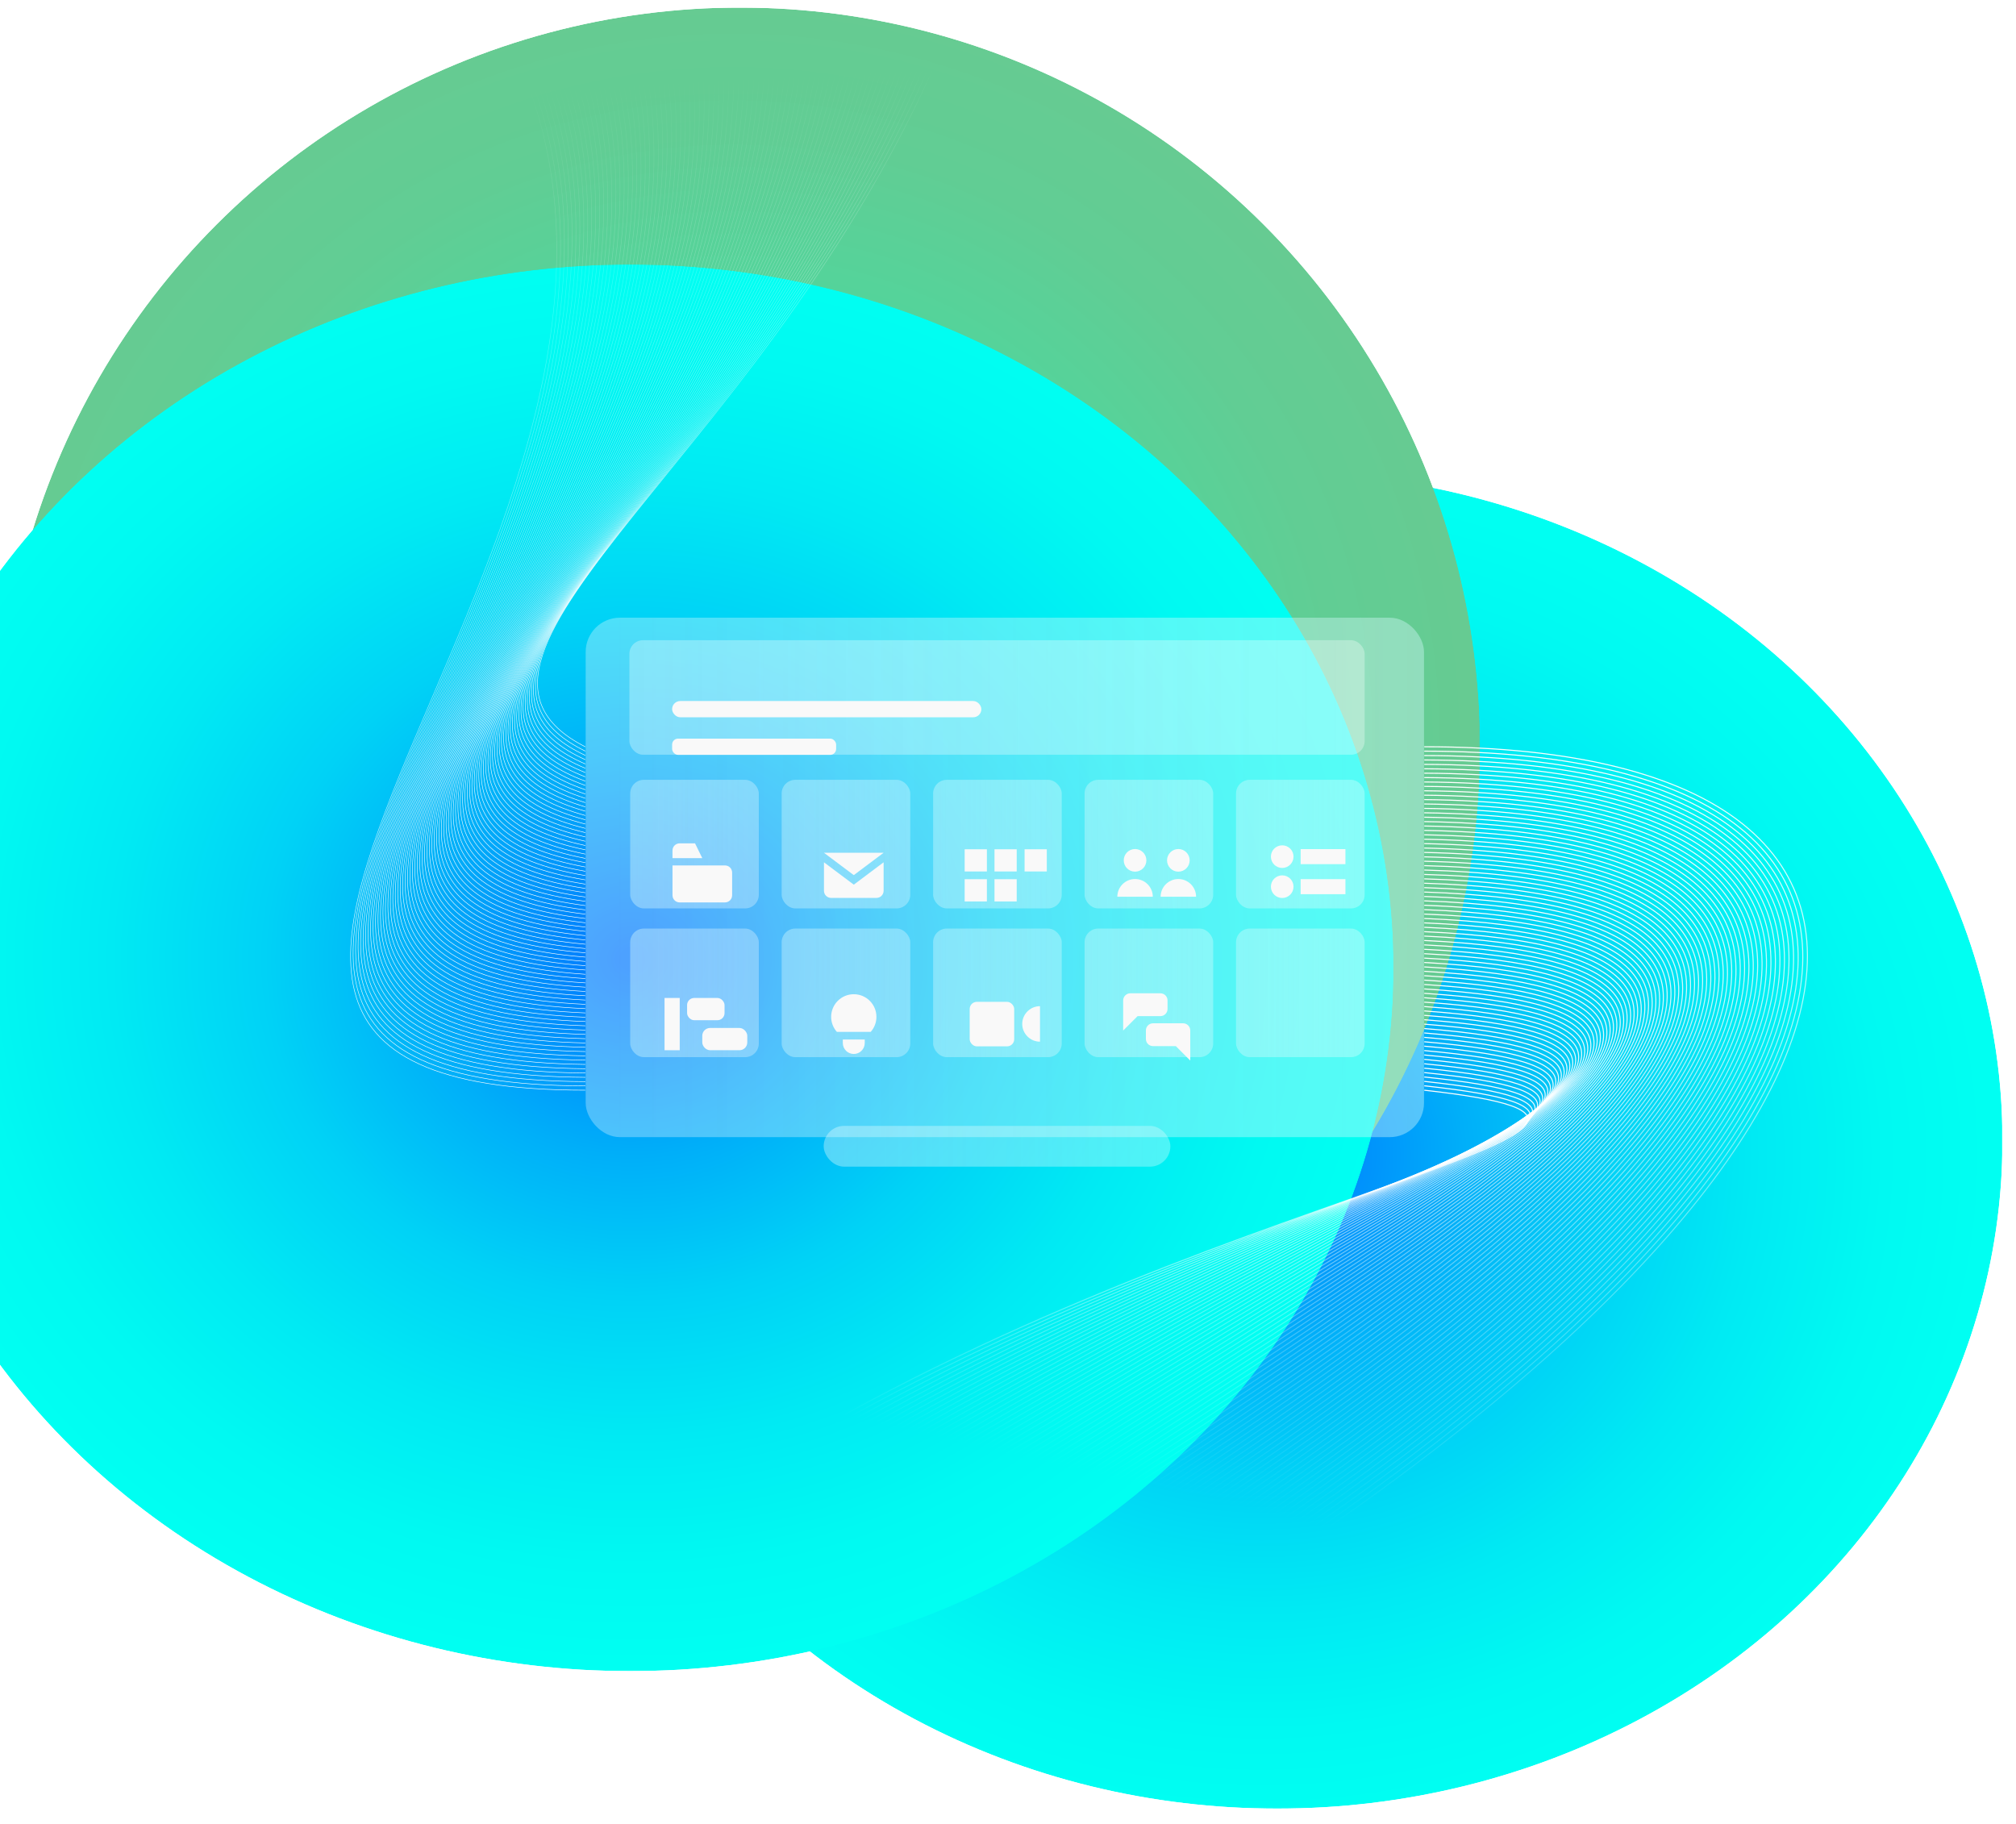 <svg xmlns="http://www.w3.org/2000/svg" xmlns:xlink="http://www.w3.org/1999/xlink" viewBox="0 0 1920 1737.24"><defs><linearGradient id="Unbenannter_Verlauf_189" x1="445.62" x2="445.62" y1="1038.57" y2="24.52" data-name="Unbenannter Verlauf 189" gradientUnits="userSpaceOnUse"><stop offset="0" stop-color="#fff"/><stop offset=".94" stop-color="#fff" stop-opacity="0"/></linearGradient><linearGradient xlink:href="#Unbenannter_Verlauf_189" id="Unbenannter_Verlauf_189-2" x1="446.81" x2="446.81" y1="1034.48" data-name="Unbenannter Verlauf 189"/><linearGradient xlink:href="#Unbenannter_Verlauf_189" id="Unbenannter_Verlauf_189-3" x1="448" x2="448" y1="1030.39" data-name="Unbenannter Verlauf 189"/><linearGradient xlink:href="#Unbenannter_Verlauf_189" id="Unbenannter_Verlauf_189-4" x1="449.19" x2="449.19" y1="1026.3" data-name="Unbenannter Verlauf 189"/><linearGradient xlink:href="#Unbenannter_Verlauf_189" id="Unbenannter_Verlauf_189-5" x1="450.38" x2="450.38" y1="1022.21" data-name="Unbenannter Verlauf 189"/><linearGradient xlink:href="#Unbenannter_Verlauf_189" id="Unbenannter_Verlauf_189-6" x1="451.56" x2="451.56" y1="1018.13" data-name="Unbenannter Verlauf 189"/><linearGradient xlink:href="#Unbenannter_Verlauf_189" id="Unbenannter_Verlauf_189-7" x1="452.75" x2="452.75" y1="1014.04" data-name="Unbenannter Verlauf 189"/><linearGradient xlink:href="#Unbenannter_Verlauf_189" id="Unbenannter_Verlauf_189-8" x1="453.93" x2="453.93" y1="1009.95" data-name="Unbenannter Verlauf 189"/><linearGradient xlink:href="#Unbenannter_Verlauf_189" id="Unbenannter_Verlauf_189-9" x1="456.34" x2="456.34" y1="1005.86" data-name="Unbenannter Verlauf 189"/><linearGradient xlink:href="#Unbenannter_Verlauf_189" id="Unbenannter_Verlauf_189-10" x1="459.4" x2="459.4" y1="1001.77" data-name="Unbenannter Verlauf 189"/><linearGradient xlink:href="#Unbenannter_Verlauf_189" id="Unbenannter_Verlauf_189-11" x1="462.48" x2="462.48" y1="997.68" data-name="Unbenannter Verlauf 189"/><linearGradient xlink:href="#Unbenannter_Verlauf_189" id="Unbenannter_Verlauf_189-12" x1="465.57" x2="465.57" y1="993.59" data-name="Unbenannter Verlauf 189"/><linearGradient xlink:href="#Unbenannter_Verlauf_189" id="Unbenannter_Verlauf_189-13" x1="468.66" x2="468.66" y1="989.5" data-name="Unbenannter Verlauf 189"/><linearGradient xlink:href="#Unbenannter_Verlauf_189" id="Unbenannter_Verlauf_189-14" x1="471.76" x2="471.76" y1="985.42" data-name="Unbenannter Verlauf 189"/><linearGradient xlink:href="#Unbenannter_Verlauf_189" id="Unbenannter_Verlauf_189-15" x1="474.88" x2="474.88" y1="981.33" data-name="Unbenannter Verlauf 189"/><linearGradient xlink:href="#Unbenannter_Verlauf_189" id="Unbenannter_Verlauf_189-16" x1="478" x2="478" y1="977.24" data-name="Unbenannter Verlauf 189"/><linearGradient xlink:href="#Unbenannter_Verlauf_189" id="Unbenannter_Verlauf_189-17" x1="481.14" x2="481.14" y1="973.15" data-name="Unbenannter Verlauf 189"/><linearGradient xlink:href="#Unbenannter_Verlauf_189" id="Unbenannter_Verlauf_189-18" x1="484.28" x2="484.28" y1="969.06" data-name="Unbenannter Verlauf 189"/><linearGradient xlink:href="#Unbenannter_Verlauf_189" id="Unbenannter_Verlauf_189-19" x1="487.44" x2="487.44" y1="964.97" data-name="Unbenannter Verlauf 189"/><linearGradient xlink:href="#Unbenannter_Verlauf_189" id="Unbenannter_Verlauf_189-20" x1="490.6" x2="490.6" y1="960.88" data-name="Unbenannter Verlauf 189"/><linearGradient xlink:href="#Unbenannter_Verlauf_189" id="Unbenannter_Verlauf_189-21" x1="493.78" x2="493.78" y1="956.79" data-name="Unbenannter Verlauf 189"/><linearGradient xlink:href="#Unbenannter_Verlauf_189" id="Unbenannter_Verlauf_189-22" x1="496.97" x2="496.97" y1="952.71" data-name="Unbenannter Verlauf 189"/><linearGradient xlink:href="#Unbenannter_Verlauf_189" id="Unbenannter_Verlauf_189-23" x1="500.18" x2="500.18" y1="948.62" data-name="Unbenannter Verlauf 189"/><linearGradient xlink:href="#Unbenannter_Verlauf_189" id="Unbenannter_Verlauf_189-24" x1="503.39" x2="503.39" y1="944.53" data-name="Unbenannter Verlauf 189"/><linearGradient xlink:href="#Unbenannter_Verlauf_189" id="Unbenannter_Verlauf_189-25" x1="506.62" x2="506.62" y1="940.44" data-name="Unbenannter Verlauf 189"/><linearGradient xlink:href="#Unbenannter_Verlauf_189" id="Unbenannter_Verlauf_189-26" x1="509.87" x2="509.87" y1="936.35" data-name="Unbenannter Verlauf 189"/><linearGradient xlink:href="#Unbenannter_Verlauf_189" id="Unbenannter_Verlauf_189-27" x1="513.12" x2="513.12" y1="932.26" data-name="Unbenannter Verlauf 189"/><linearGradient xlink:href="#Unbenannter_Verlauf_189" id="Unbenannter_Verlauf_189-28" x1="516.4" x2="516.4" y1="928.17" data-name="Unbenannter Verlauf 189"/><linearGradient xlink:href="#Unbenannter_Verlauf_189" id="Unbenannter_Verlauf_189-29" x1="519.69" x2="519.69" y1="924.09" data-name="Unbenannter Verlauf 189"/><linearGradient xlink:href="#Unbenannter_Verlauf_189" id="Unbenannter_Verlauf_189-30" x1="522.99" x2="522.99" y1="920" data-name="Unbenannter Verlauf 189"/><linearGradient xlink:href="#Unbenannter_Verlauf_189" id="Unbenannter_Verlauf_189-31" x1="526.31" x2="526.31" y1="915.91" data-name="Unbenannter Verlauf 189"/><linearGradient xlink:href="#Unbenannter_Verlauf_189" id="Unbenannter_Verlauf_189-32" x1="529.65" x2="529.65" y1="911.82" data-name="Unbenannter Verlauf 189"/><linearGradient xlink:href="#Unbenannter_Verlauf_189" id="Unbenannter_Verlauf_189-33" x1="533" x2="533" y1="907.73" data-name="Unbenannter Verlauf 189"/><linearGradient xlink:href="#Unbenannter_Verlauf_189" id="Unbenannter_Verlauf_189-34" x1="536.38" x2="536.38" y1="903.64" data-name="Unbenannter Verlauf 189"/><linearGradient xlink:href="#Unbenannter_Verlauf_189" id="Unbenannter_Verlauf_189-35" x1="539.77" x2="539.77" y1="899.55" data-name="Unbenannter Verlauf 189"/><linearGradient xlink:href="#Unbenannter_Verlauf_189" id="Unbenannter_Verlauf_189-36" x1="543.18" x2="543.18" y1="895.46" data-name="Unbenannter Verlauf 189"/><linearGradient xlink:href="#Unbenannter_Verlauf_189" id="Unbenannter_Verlauf_189-37" x1="546.62" x2="546.62" y1="891.38" data-name="Unbenannter Verlauf 189"/><linearGradient xlink:href="#Unbenannter_Verlauf_189" id="Unbenannter_Verlauf_189-38" x1="550.07" x2="550.07" y1="887.29" data-name="Unbenannter Verlauf 189"/><linearGradient xlink:href="#Unbenannter_Verlauf_189" id="Unbenannter_Verlauf_189-39" x1="553.55" x2="553.55" y1="883.2" data-name="Unbenannter Verlauf 189"/><linearGradient xlink:href="#Unbenannter_Verlauf_189" id="Unbenannter_Verlauf_189-40" x1="557.05" x2="557.05" y1="879.11" data-name="Unbenannter Verlauf 189"/><linearGradient xlink:href="#Unbenannter_Verlauf_189" id="Unbenannter_Verlauf_189-41" x1="560.58" x2="560.58" y1="875.02" data-name="Unbenannter Verlauf 189"/><linearGradient xlink:href="#Unbenannter_Verlauf_189" id="Unbenannter_Verlauf_189-42" x1="564.13" x2="564.13" y1="870.93" data-name="Unbenannter Verlauf 189"/><linearGradient xlink:href="#Unbenannter_Verlauf_189" id="Unbenannter_Verlauf_189-43" x1="567.71" x2="567.71" y1="866.84" data-name="Unbenannter Verlauf 189"/><linearGradient xlink:href="#Unbenannter_Verlauf_189" id="Unbenannter_Verlauf_189-44" x1="571.31" x2="571.31" y1="862.75" data-name="Unbenannter Verlauf 189"/><linearGradient xlink:href="#Unbenannter_Verlauf_189" id="Unbenannter_Verlauf_189-45" x1="574.94" x2="574.94" y1="858.67" data-name="Unbenannter Verlauf 189"/><linearGradient xlink:href="#Unbenannter_Verlauf_189" id="Unbenannter_Verlauf_189-46" x1="578.61" x2="578.61" y1="854.58" data-name="Unbenannter Verlauf 189"/><linearGradient xlink:href="#Unbenannter_Verlauf_189" id="Unbenannter_Verlauf_189-47" x1="582.3" x2="582.3" y1="850.49" data-name="Unbenannter Verlauf 189"/><linearGradient xlink:href="#Unbenannter_Verlauf_189" id="Unbenannter_Verlauf_189-48" x1="586.03" x2="586.03" y1="846.4" data-name="Unbenannter Verlauf 189"/><linearGradient xlink:href="#Unbenannter_Verlauf_189" id="Unbenannter_Verlauf_189-49" x1="589.79" x2="589.79" y1="842.31" data-name="Unbenannter Verlauf 189"/><linearGradient xlink:href="#Unbenannter_Verlauf_189" id="Unbenannter_Verlauf_189-50" x1="593.58" x2="593.58" y1="838.22" data-name="Unbenannter Verlauf 189"/><linearGradient xlink:href="#Unbenannter_Verlauf_189" id="Unbenannter_Verlauf_189-51" x1="597.36" x2="597.36" y1="834.13" data-name="Unbenannter Verlauf 189"/><linearGradient xlink:href="#Unbenannter_Verlauf_189" id="Unbenannter_Verlauf_189-52" x1="601.15" x2="601.15" y1="830.04" data-name="Unbenannter Verlauf 189"/><linearGradient xlink:href="#Unbenannter_Verlauf_189" id="Unbenannter_Verlauf_189-53" x1="604.93" x2="604.93" y1="825.96" data-name="Unbenannter Verlauf 189"/><linearGradient xlink:href="#Unbenannter_Verlauf_189" id="Unbenannter_Verlauf_189-54" x1="608.7" x2="608.7" y1="821.87" data-name="Unbenannter Verlauf 189"/><linearGradient xlink:href="#Unbenannter_Verlauf_189" id="Unbenannter_Verlauf_189-55" x1="612.47" x2="612.47" y1="817.78" data-name="Unbenannter Verlauf 189"/><linearGradient xlink:href="#Unbenannter_Verlauf_189" id="Unbenannter_Verlauf_189-56" x1="616.24" x2="616.24" y1="813.69" data-name="Unbenannter Verlauf 189"/><linearGradient xlink:href="#Unbenannter_Verlauf_189" id="Unbenannter_Verlauf_189-57" x1="620.01" x2="620.01" y1="809.6" data-name="Unbenannter Verlauf 189"/><linearGradient xlink:href="#Unbenannter_Verlauf_189" id="Unbenannter_Verlauf_189-58" x1="623.77" x2="623.77" y1="805.51" data-name="Unbenannter Verlauf 189"/><linearGradient xlink:href="#Unbenannter_Verlauf_189" id="Unbenannter_Verlauf_189-59" x1="627.53" x2="627.53" y1="801.42" data-name="Unbenannter Verlauf 189"/><linearGradient xlink:href="#Unbenannter_Verlauf_189" id="Unbenannter_Verlauf_189-60" x1="631.29" x2="631.29" y1="797.34" data-name="Unbenannter Verlauf 189"/><linearGradient xlink:href="#Unbenannter_Verlauf_189" id="Unbenannter_Verlauf_189-61" x1="635.04" x2="635.04" y1="793.25" data-name="Unbenannter Verlauf 189"/><linearGradient xlink:href="#Unbenannter_Verlauf_189" id="Unbenannter_Verlauf_189-62" x1="638.79" x2="638.79" y1="789.16" data-name="Unbenannter Verlauf 189"/><linearGradient xlink:href="#Unbenannter_Verlauf_189" id="Unbenannter_Verlauf_189-63" x1="642.53" x2="642.53" y1="785.07" data-name="Unbenannter Verlauf 189"/><linearGradient xlink:href="#Unbenannter_Verlauf_189" id="Unbenannter_Verlauf_189-64" x1="646.27" x2="646.27" y1="780.98" data-name="Unbenannter Verlauf 189"/><linearGradient xlink:href="#Unbenannter_Verlauf_189" id="Unbenannter_Verlauf_189-65" x1="650" x2="650" y1="776.89" data-name="Unbenannter Verlauf 189"/><linearGradient xlink:href="#Unbenannter_Verlauf_189" id="Unbenannter_Verlauf_189-66" x1="653.73" x2="653.73" y1="772.8" data-name="Unbenannter Verlauf 189"/><linearGradient xlink:href="#Unbenannter_Verlauf_189" id="Unbenannter_Verlauf_189-67" x1="657.46" x2="657.46" y1="768.71" data-name="Unbenannter Verlauf 189"/><linearGradient xlink:href="#Unbenannter_Verlauf_189" id="Unbenannter_Verlauf_189-68" x1="661.18" x2="661.18" y1="764.63" data-name="Unbenannter Verlauf 189"/><linearGradient xlink:href="#Unbenannter_Verlauf_189" id="Unbenannter_Verlauf_189-69" x1="664.9" x2="664.9" y1="760.54" data-name="Unbenannter Verlauf 189"/><linearGradient xlink:href="#Unbenannter_Verlauf_189" id="Unbenannter_Verlauf_189-70" x1="668.61" x2="668.61" y1="756.45" data-name="Unbenannter Verlauf 189"/><linearGradient xlink:href="#Unbenannter_Verlauf_189" id="Unbenannter_Verlauf_189-71" x1="672.31" x2="672.31" y1="752.36" data-name="Unbenannter Verlauf 189"/><linearGradient xlink:href="#Unbenannter_Verlauf_189" id="Unbenannter_Verlauf_189-72" x1="676.01" x2="676.01" y1="748.27" data-name="Unbenannter Verlauf 189"/><linearGradient xlink:href="#Unbenannter_Verlauf_189" id="Unbenannter_Verlauf_189-73" x1="679.71" x2="679.71" y1="744.18" data-name="Unbenannter Verlauf 189"/><linearGradient xlink:href="#Unbenannter_Verlauf_189" id="Unbenannter_Verlauf_189-74" x1="683.4" x2="683.4" y1="740.09" data-name="Unbenannter Verlauf 189"/><linearGradient xlink:href="#Unbenannter_Verlauf_189" id="Unbenannter_Verlauf_189-75" x1="687.08" x2="687.08" y1="736" data-name="Unbenannter Verlauf 189"/><linearGradient xlink:href="#Unbenannter_Verlauf_189" id="Unbenannter_Verlauf_189-76" x1="690.76" x2="690.76" y1="731.92" data-name="Unbenannter Verlauf 189"/><linearGradient xlink:href="#Unbenannter_Verlauf_189" id="Unbenannter_Verlauf_189-77" x1="694.43" x2="694.43" y1="727.83" data-name="Unbenannter Verlauf 189"/><linearGradient xlink:href="#Unbenannter_Verlauf_189" id="Unbenannter_Verlauf_189-78" x1="698.09" x2="698.09" y1="723.74" data-name="Unbenannter Verlauf 189"/><linearGradient xlink:href="#Unbenannter_Verlauf_189" id="Unbenannter_Verlauf_189-79" x1="701.75" x2="701.75" y1="719.65" data-name="Unbenannter Verlauf 189"/><linearGradient xlink:href="#Unbenannter_Verlauf_189" id="Unbenannter_Verlauf_189-80" x1="705.4" x2="705.4" y1="715.56" data-name="Unbenannter Verlauf 189"/><linearGradient xlink:href="#Unbenannter_Verlauf_189" id="Unbenannter_Verlauf_189-81" x1="709.04" x2="709.04" y1="711.47" data-name="Unbenannter Verlauf 189"/><linearGradient id="Unbenannter_Verlauf_186" x1="1380.24" x2="1380.24" y1="710.72" y2="1598.37" data-name="Unbenannter Verlauf 186" gradientUnits="userSpaceOnUse"><stop offset="0" stop-color="#fff"/><stop offset=".84" stop-color="#fff" stop-opacity="0"/></linearGradient><linearGradient xlink:href="#Unbenannter_Verlauf_186" id="Unbenannter_Verlauf_186-2" x1="1375.88" x2="1375.88" y1="714.92" y2="1595.93" data-name="Unbenannter Verlauf 186"/><linearGradient xlink:href="#Unbenannter_Verlauf_186" id="Unbenannter_Verlauf_186-3" x1="1371.53" x2="1371.53" y1="719.11" y2="1593.48" data-name="Unbenannter Verlauf 186"/><linearGradient xlink:href="#Unbenannter_Verlauf_186" id="Unbenannter_Verlauf_186-4" x1="1367.19" x2="1367.19" y1="723.3" y2="1591.04" data-name="Unbenannter Verlauf 186"/><linearGradient xlink:href="#Unbenannter_Verlauf_186" id="Unbenannter_Verlauf_186-5" x1="1362.86" x2="1362.86" y1="727.5" y2="1588.6" data-name="Unbenannter Verlauf 186"/><linearGradient xlink:href="#Unbenannter_Verlauf_186" id="Unbenannter_Verlauf_186-6" x1="1358.54" x2="1358.54" y1="731.69" y2="1586.16" data-name="Unbenannter Verlauf 186"/><linearGradient xlink:href="#Unbenannter_Verlauf_186" id="Unbenannter_Verlauf_186-7" x1="1354.23" x2="1354.23" y1="735.88" y2="1583.72" data-name="Unbenannter Verlauf 186"/><linearGradient xlink:href="#Unbenannter_Verlauf_186" id="Unbenannter_Verlauf_186-8" x1="1349.93" x2="1349.93" y1="740.08" y2="1581.28" data-name="Unbenannter Verlauf 186"/><linearGradient xlink:href="#Unbenannter_Verlauf_186" id="Unbenannter_Verlauf_186-9" x1="1345.64" x2="1345.64" y1="744.27" y2="1578.83" data-name="Unbenannter Verlauf 186"/><linearGradient xlink:href="#Unbenannter_Verlauf_186" id="Unbenannter_Verlauf_186-10" x1="1341.37" x2="1341.37" y1="748.46" y2="1576.39" data-name="Unbenannter Verlauf 186"/><linearGradient xlink:href="#Unbenannter_Verlauf_186" id="Unbenannter_Verlauf_186-11" x1="1337.1" x2="1337.1" y1="752.66" y2="1573.95" data-name="Unbenannter Verlauf 186"/><linearGradient xlink:href="#Unbenannter_Verlauf_186" id="Unbenannter_Verlauf_186-12" x1="1332.85" x2="1332.85" y1="756.85" y2="1571.51" data-name="Unbenannter Verlauf 186"/><linearGradient xlink:href="#Unbenannter_Verlauf_186" id="Unbenannter_Verlauf_186-13" x1="1328.61" x2="1328.61" y1="761.04" y2="1569.07" data-name="Unbenannter Verlauf 186"/><linearGradient xlink:href="#Unbenannter_Verlauf_186" id="Unbenannter_Verlauf_186-14" x1="1324.38" x2="1324.38" y1="765.24" y2="1566.62" data-name="Unbenannter Verlauf 186"/><linearGradient xlink:href="#Unbenannter_Verlauf_186" id="Unbenannter_Verlauf_186-15" x1="1320.16" x2="1320.16" y1="769.43" y2="1564.18" data-name="Unbenannter Verlauf 186"/><linearGradient xlink:href="#Unbenannter_Verlauf_186" id="Unbenannter_Verlauf_186-16" x1="1315.95" x2="1315.95" y1="773.63" y2="1561.74" data-name="Unbenannter Verlauf 186"/><linearGradient xlink:href="#Unbenannter_Verlauf_186" id="Unbenannter_Verlauf_186-17" x1="1311.75" x2="1311.75" y1="777.82" y2="1559.3" data-name="Unbenannter Verlauf 186"/><linearGradient xlink:href="#Unbenannter_Verlauf_186" id="Unbenannter_Verlauf_186-18" x1="1307.57" x2="1307.57" y1="782.01" y2="1556.86" data-name="Unbenannter Verlauf 186"/><linearGradient xlink:href="#Unbenannter_Verlauf_186" id="Unbenannter_Verlauf_186-19" x1="1303.4" x2="1303.4" y1="786.21" y2="1554.42" data-name="Unbenannter Verlauf 186"/><linearGradient xlink:href="#Unbenannter_Verlauf_186" id="Unbenannter_Verlauf_186-20" x1="1299.24" x2="1299.24" y1="790.4" y2="1551.97" data-name="Unbenannter Verlauf 186"/><linearGradient xlink:href="#Unbenannter_Verlauf_186" id="Unbenannter_Verlauf_186-21" x1="1295.09" x2="1295.09" y1="794.59" y2="1549.53" data-name="Unbenannter Verlauf 186"/><linearGradient xlink:href="#Unbenannter_Verlauf_186" id="Unbenannter_Verlauf_186-22" x1="1290.96" x2="1290.96" y1="798.79" y2="1547.09" data-name="Unbenannter Verlauf 186"/><linearGradient xlink:href="#Unbenannter_Verlauf_186" id="Unbenannter_Verlauf_186-23" x1="1286.84" x2="1286.84" y1="802.98" y2="1544.65" data-name="Unbenannter Verlauf 186"/><linearGradient xlink:href="#Unbenannter_Verlauf_186" id="Unbenannter_Verlauf_186-24" x1="1282.73" x2="1282.73" y1="807.17" y2="1542.21" data-name="Unbenannter Verlauf 186"/><linearGradient xlink:href="#Unbenannter_Verlauf_186" id="Unbenannter_Verlauf_186-25" x1="1278.64" x2="1278.64" y1="811.37" y2="1539.77" data-name="Unbenannter Verlauf 186"/><linearGradient xlink:href="#Unbenannter_Verlauf_186" id="Unbenannter_Verlauf_186-26" x1="1274.55" x2="1274.55" y1="815.56" y2="1537.32" data-name="Unbenannter Verlauf 186"/><linearGradient xlink:href="#Unbenannter_Verlauf_186" id="Unbenannter_Verlauf_186-27" x1="1270.48" x2="1270.48" y1="819.75" y2="1534.88" data-name="Unbenannter Verlauf 186"/><linearGradient xlink:href="#Unbenannter_Verlauf_186" id="Unbenannter_Verlauf_186-28" x1="1266.43" x2="1266.43" y1="823.95" y2="1532.44" data-name="Unbenannter Verlauf 186"/><linearGradient xlink:href="#Unbenannter_Verlauf_186" id="Unbenannter_Verlauf_186-29" x1="1262.39" x2="1262.39" y1="828.14" y2="1530" data-name="Unbenannter Verlauf 186"/><linearGradient xlink:href="#Unbenannter_Verlauf_186" id="Unbenannter_Verlauf_186-30" x1="1258.36" x2="1258.36" y1="832.34" y2="1527.56" data-name="Unbenannter Verlauf 186"/><linearGradient xlink:href="#Unbenannter_Verlauf_186" id="Unbenannter_Verlauf_186-31" x1="1254.34" x2="1254.34" y1="836.53" y2="1525.11" data-name="Unbenannter Verlauf 186"/><linearGradient xlink:href="#Unbenannter_Verlauf_186" id="Unbenannter_Verlauf_186-32" x1="1250.34" x2="1250.34" y1="840.72" y2="1522.67" data-name="Unbenannter Verlauf 186"/><linearGradient xlink:href="#Unbenannter_Verlauf_186" id="Unbenannter_Verlauf_186-33" x1="1246.35" x2="1246.35" y1="844.92" y2="1520.23" data-name="Unbenannter Verlauf 186"/><linearGradient xlink:href="#Unbenannter_Verlauf_186" id="Unbenannter_Verlauf_186-34" x1="1242.38" x2="1242.38" y1="849.11" y2="1517.79" data-name="Unbenannter Verlauf 186"/><linearGradient xlink:href="#Unbenannter_Verlauf_186" id="Unbenannter_Verlauf_186-35" x1="1238.42" x2="1238.42" y1="853.3" y2="1515.35" data-name="Unbenannter Verlauf 186"/><linearGradient xlink:href="#Unbenannter_Verlauf_186" id="Unbenannter_Verlauf_186-36" x1="1234.47" x2="1234.47" y1="857.5" y2="1512.91" data-name="Unbenannter Verlauf 186"/><linearGradient xlink:href="#Unbenannter_Verlauf_186" id="Unbenannter_Verlauf_186-37" x1="1230.54" x2="1230.54" y1="861.69" y2="1510.46" data-name="Unbenannter Verlauf 186"/><linearGradient xlink:href="#Unbenannter_Verlauf_186" id="Unbenannter_Verlauf_186-38" x1="1226.62" x2="1226.62" y1="865.88" y2="1508.02" data-name="Unbenannter Verlauf 186"/><linearGradient xlink:href="#Unbenannter_Verlauf_186" id="Unbenannter_Verlauf_186-39" x1="1222.72" x2="1222.72" y1="870.08" y2="1505.58" data-name="Unbenannter Verlauf 186"/><linearGradient xlink:href="#Unbenannter_Verlauf_186" id="Unbenannter_Verlauf_186-40" x1="1218.83" x2="1218.83" y1="874.27" y2="1503.14" data-name="Unbenannter Verlauf 186"/><linearGradient xlink:href="#Unbenannter_Verlauf_186" id="Unbenannter_Verlauf_186-41" x1="1214.96" x2="1214.96" y1="878.46" y2="1500.7" data-name="Unbenannter Verlauf 186"/><linearGradient xlink:href="#Unbenannter_Verlauf_186" id="Unbenannter_Verlauf_186-42" x1="1211.1" x2="1211.1" y1="882.66" y2="1498.25" data-name="Unbenannter Verlauf 186"/><linearGradient xlink:href="#Unbenannter_Verlauf_186" id="Unbenannter_Verlauf_186-43" x1="1207.26" x2="1207.26" y1="886.85" y2="1495.81" data-name="Unbenannter Verlauf 186"/><linearGradient xlink:href="#Unbenannter_Verlauf_186" id="Unbenannter_Verlauf_186-44" x1="1203.43" x2="1203.43" y1="891.05" y2="1493.37" data-name="Unbenannter Verlauf 186"/><linearGradient xlink:href="#Unbenannter_Verlauf_186" id="Unbenannter_Verlauf_186-45" x1="1199.61" x2="1199.61" y1="895.24" y2="1490.93" data-name="Unbenannter Verlauf 186"/><linearGradient xlink:href="#Unbenannter_Verlauf_186" id="Unbenannter_Verlauf_186-46" x1="1195.81" x2="1195.81" y1="899.43" y2="1488.49" data-name="Unbenannter Verlauf 186"/><linearGradient xlink:href="#Unbenannter_Verlauf_186" id="Unbenannter_Verlauf_186-47" x1="1192.03" x2="1192.03" y1="903.63" y2="1486.05" data-name="Unbenannter Verlauf 186"/><linearGradient xlink:href="#Unbenannter_Verlauf_186" id="Unbenannter_Verlauf_186-48" x1="1188.26" x2="1188.26" y1="907.82" y2="1483.6" data-name="Unbenannter Verlauf 186"/><linearGradient xlink:href="#Unbenannter_Verlauf_186" id="Unbenannter_Verlauf_186-49" x1="1184.5" x2="1184.5" y1="912.01" y2="1481.16" data-name="Unbenannter Verlauf 186"/><linearGradient xlink:href="#Unbenannter_Verlauf_186" id="Unbenannter_Verlauf_186-50" x1="1180.77" x2="1180.77" y1="916.21" y2="1478.72" data-name="Unbenannter Verlauf 186"/><linearGradient xlink:href="#Unbenannter_Verlauf_186" id="Unbenannter_Verlauf_186-51" x1="1177.04" x2="1177.04" y1="920.4" y2="1476.28" data-name="Unbenannter Verlauf 186"/><linearGradient xlink:href="#Unbenannter_Verlauf_186" id="Unbenannter_Verlauf_186-52" x1="1173.33" x2="1173.33" y1="924.59" y2="1473.84" data-name="Unbenannter Verlauf 186"/><linearGradient xlink:href="#Unbenannter_Verlauf_186" id="Unbenannter_Verlauf_186-53" x1="1169.64" x2="1169.64" y1="928.79" y2="1471.39" data-name="Unbenannter Verlauf 186"/><linearGradient xlink:href="#Unbenannter_Verlauf_186" id="Unbenannter_Verlauf_186-54" x1="1165.96" x2="1165.96" y1="932.98" y2="1468.95" data-name="Unbenannter Verlauf 186"/><linearGradient xlink:href="#Unbenannter_Verlauf_186" id="Unbenannter_Verlauf_186-55" x1="1162.3" x2="1162.3" y1="937.17" y2="1466.51" data-name="Unbenannter Verlauf 186"/><linearGradient xlink:href="#Unbenannter_Verlauf_186" id="Unbenannter_Verlauf_186-56" x1="1158.66" x2="1158.66" y1="941.37" y2="1464.07" data-name="Unbenannter Verlauf 186"/><linearGradient xlink:href="#Unbenannter_Verlauf_186" id="Unbenannter_Verlauf_186-57" x1="1155.03" x2="1155.03" y1="945.56" y2="1461.63" data-name="Unbenannter Verlauf 186"/><linearGradient xlink:href="#Unbenannter_Verlauf_186" id="Unbenannter_Verlauf_186-58" x1="1151.41" x2="1151.41" y1="949.76" y2="1459.18" data-name="Unbenannter Verlauf 186"/><linearGradient xlink:href="#Unbenannter_Verlauf_186" id="Unbenannter_Verlauf_186-59" x1="1147.81" x2="1147.81" y1="953.95" y2="1456.74" data-name="Unbenannter Verlauf 186"/><linearGradient xlink:href="#Unbenannter_Verlauf_186" id="Unbenannter_Verlauf_186-60" x1="1144.23" x2="1144.23" y1="958.14" y2="1454.3" data-name="Unbenannter Verlauf 186"/><linearGradient xlink:href="#Unbenannter_Verlauf_186" id="Unbenannter_Verlauf_186-61" x1="1140.66" x2="1140.66" y1="962.34" y2="1451.86" data-name="Unbenannter Verlauf 186"/><linearGradient xlink:href="#Unbenannter_Verlauf_186" id="Unbenannter_Verlauf_186-62" x1="1137.11" x2="1137.11" y1="966.53" y2="1449.42" data-name="Unbenannter Verlauf 186"/><linearGradient xlink:href="#Unbenannter_Verlauf_186" id="Unbenannter_Verlauf_186-63" x1="1133.57" x2="1133.57" y1="970.72" y2="1446.98" data-name="Unbenannter Verlauf 186"/><linearGradient xlink:href="#Unbenannter_Verlauf_186" id="Unbenannter_Verlauf_186-64" x1="1130.05" x2="1130.05" y1="974.92" y2="1444.53" data-name="Unbenannter Verlauf 186"/><linearGradient xlink:href="#Unbenannter_Verlauf_186" id="Unbenannter_Verlauf_186-65" x1="1126.54" x2="1126.54" y1="979.11" y2="1442.09" data-name="Unbenannter Verlauf 186"/><linearGradient xlink:href="#Unbenannter_Verlauf_186" id="Unbenannter_Verlauf_186-66" x1="1123.05" x2="1123.05" y1="983.3" y2="1439.65" data-name="Unbenannter Verlauf 186"/><linearGradient xlink:href="#Unbenannter_Verlauf_186" id="Unbenannter_Verlauf_186-67" x1="1119.58" x2="1119.58" y1="987.5" y2="1437.21" data-name="Unbenannter Verlauf 186"/><linearGradient xlink:href="#Unbenannter_Verlauf_186" id="Unbenannter_Verlauf_186-68" x1="1116.12" x2="1116.12" y1="991.69" y2="1434.77" data-name="Unbenannter Verlauf 186"/><linearGradient xlink:href="#Unbenannter_Verlauf_186" id="Unbenannter_Verlauf_186-69" x1="1112.68" x2="1112.68" y1="995.89" y2="1432.32" data-name="Unbenannter Verlauf 186"/><linearGradient xlink:href="#Unbenannter_Verlauf_186" id="Unbenannter_Verlauf_186-70" x1="1109.25" x2="1109.25" y1="1000.08" y2="1429.88" data-name="Unbenannter Verlauf 186"/><linearGradient xlink:href="#Unbenannter_Verlauf_186" id="Unbenannter_Verlauf_186-71" x1="1105.84" x2="1105.84" y1="1004.27" y2="1427.44" data-name="Unbenannter Verlauf 186"/><linearGradient xlink:href="#Unbenannter_Verlauf_186" id="Unbenannter_Verlauf_186-72" x1="1102.44" x2="1102.44" y1="1008.47" y2="1425" data-name="Unbenannter Verlauf 186"/><linearGradient xlink:href="#Unbenannter_Verlauf_186" id="Unbenannter_Verlauf_186-73" x1="1099.06" x2="1099.06" y1="1012.66" y2="1422.56" data-name="Unbenannter Verlauf 186"/><linearGradient xlink:href="#Unbenannter_Verlauf_186" id="Unbenannter_Verlauf_186-74" x1="1095.69" x2="1095.69" y1="1016.85" y2="1420.11" data-name="Unbenannter Verlauf 186"/><linearGradient xlink:href="#Unbenannter_Verlauf_186" id="Unbenannter_Verlauf_186-75" x1="1092.35" x2="1092.35" y1="1021.05" y2="1417.67" data-name="Unbenannter Verlauf 186"/><linearGradient xlink:href="#Unbenannter_Verlauf_186" id="Unbenannter_Verlauf_186-76" x1="1089.01" x2="1089.01" y1="1025.24" y2="1415.23" data-name="Unbenannter Verlauf 186"/><linearGradient xlink:href="#Unbenannter_Verlauf_186" id="Unbenannter_Verlauf_186-77" x1="1085.69" x2="1085.69" y1="1029.43" y2="1412.79" data-name="Unbenannter Verlauf 186"/><linearGradient xlink:href="#Unbenannter_Verlauf_186" id="Unbenannter_Verlauf_186-78" x1="1082.39" x2="1082.39" y1="1033.63" y2="1410.35" data-name="Unbenannter Verlauf 186"/><linearGradient xlink:href="#Unbenannter_Verlauf_186" id="Unbenannter_Verlauf_186-79" x1="1079.1" x2="1079.1" y1="1037.82" y2="1407.91" data-name="Unbenannter Verlauf 186"/><linearGradient id="Unbenannter_Verlauf_1636" x1="791.89" x2="1122.08" y1="1121.48" y2="1121.48" data-name="Unbenannter Verlauf 1636" gradientTransform="rotate(180 956.99 1121.475)" gradientUnits="userSpaceOnUse"><stop offset="0" stop-color="#d4f9fc" stop-opacity=".4"/><stop offset="1" stop-color="#fff" stop-opacity=".3"/></linearGradient><linearGradient xlink:href="#Unbenannter_Verlauf_1636" id="Unbenannter_Verlauf_1636-2" x1="557.79" x2="1356.19" y1="835.67" y2="835.67" data-name="Unbenannter Verlauf 1636"/><linearGradient xlink:href="#Unbenannter_Verlauf_1636" id="Unbenannter_Verlauf_1636-3" x1="606.88" x2="1307.12" y1="694.03" y2="694.03" data-name="Unbenannter Verlauf 1636" gradientTransform="rotate(-180 957 694.025)"/><linearGradient xlink:href="#Unbenannter_Verlauf_1636" id="Unbenannter_Verlauf_1636-4" x1="607.63" x2="730.11" y1="833.7" y2="833.7" data-name="Unbenannter Verlauf 1636" gradientTransform="rotate(-180 668.87 833.7)"/><linearGradient xlink:href="#Unbenannter_Verlauf_1636" id="Unbenannter_Verlauf_1636-5" x1="751.89" x2="874.36" y1="833.7" y2="833.7" data-name="Unbenannter Verlauf 1636" gradientTransform="rotate(-180 813.125 833.7)"/><linearGradient xlink:href="#Unbenannter_Verlauf_1636" id="Unbenannter_Verlauf_1636-6" x1="896.14" x2="1018.61" y1="833.7" y2="833.7" data-name="Unbenannter Verlauf 1636" gradientTransform="rotate(-180 957.375 833.7)"/><linearGradient xlink:href="#Unbenannter_Verlauf_1636" id="Unbenannter_Verlauf_1636-7" x1="1040.39" x2="1162.87" y1="833.7" y2="833.7" data-name="Unbenannter Verlauf 1636" gradientTransform="rotate(-180 1101.625 833.7)"/><linearGradient xlink:href="#Unbenannter_Verlauf_1636" id="Unbenannter_Verlauf_1636-8" x1="1184.64" x2="1307.12" y1="833.7" y2="833.7" data-name="Unbenannter Verlauf 1636" gradientTransform="rotate(-180 1245.88 833.7)"/><linearGradient xlink:href="#Unbenannter_Verlauf_1636" id="Unbenannter_Verlauf_1636-9" x1="607.63" x2="730.11" y1="975.38" y2="975.38" data-name="Unbenannter Verlauf 1636" gradientTransform="rotate(-180 668.87 975.375)"/><linearGradient xlink:href="#Unbenannter_Verlauf_1636" id="Unbenannter_Verlauf_1636-10" x1="751.89" x2="874.36" y1="975.38" y2="975.38" data-name="Unbenannter Verlauf 1636" gradientTransform="rotate(-180 813.125 975.375)"/><linearGradient xlink:href="#Unbenannter_Verlauf_1636" id="Unbenannter_Verlauf_1636-11" x1="896.14" x2="1018.61" y1="975.38" y2="975.38" data-name="Unbenannter Verlauf 1636" gradientTransform="rotate(-180 957.375 975.375)"/><linearGradient xlink:href="#Unbenannter_Verlauf_1636" id="Unbenannter_Verlauf_1636-12" x1="1040.39" x2="1162.87" y1="975.38" y2="975.38" data-name="Unbenannter Verlauf 1636" gradientTransform="rotate(-180 1101.625 975.375)"/><linearGradient xlink:href="#Unbenannter_Verlauf_1636" id="Unbenannter_Verlauf_1636-13" x1="1184.64" x2="1307.12" y1="975.38" y2="975.38" data-name="Unbenannter Verlauf 1636" gradientTransform="rotate(-180 1245.88 975.375)"/><filter id="drop-shadow-1" width="465" height="174" x="731.75" y="1063.96" filterUnits="userSpaceOnUse"><feOffset dx="7.44" dy="29.75"/><feGaussianBlur result="blur" stdDeviation="22.31"/><feFlood flood-color="#0389ed" flood-opacity=".1"/><feComposite in2="blur" operator="in"/><feComposite in="SourceGraphic"/></filter><filter id="drop-shadow-2" width="835" height="244" x="546.75" y="601.96" filterUnits="userSpaceOnUse"><feOffset dx="7.44" dy="29.75"/><feGaussianBlur result="blur-2" stdDeviation="22.31"/><feFlood flood-color="#0389ed" flood-opacity=".1"/><feComposite in2="blur-2" operator="in"/><feComposite in="SourceGraphic"/></filter><filter id="drop-shadow-3" width="257" height="257" x="547.75" y="734.96" filterUnits="userSpaceOnUse"><feOffset dx="7.44" dy="29.75"/><feGaussianBlur result="blur-3" stdDeviation="22.31"/><feFlood flood-color="#0389ed" flood-opacity=".1"/><feComposite in2="blur-3" operator="in"/><feComposite in="SourceGraphic"/></filter><filter id="drop-shadow-4" width="258" height="257" x="691.75" y="734.96" filterUnits="userSpaceOnUse"><feOffset dx="7.44" dy="29.75"/><feGaussianBlur result="blur-4" stdDeviation="22.31"/><feFlood flood-color="#0389ed" flood-opacity=".1"/><feComposite in2="blur-4" operator="in"/><feComposite in="SourceGraphic"/></filter><filter id="drop-shadow-5" width="258" height="257" x="835.75" y="734.96" filterUnits="userSpaceOnUse"><feOffset dx="7.44" dy="29.75"/><feGaussianBlur result="blur-5" stdDeviation="22.31"/><feFlood flood-color="#0389ed" flood-opacity=".1"/><feComposite in2="blur-5" operator="in"/><feComposite in="SourceGraphic"/></filter><filter id="drop-shadow-6" width="257" height="257" x="980.75" y="734.96" filterUnits="userSpaceOnUse"><feOffset dx="7.44" dy="29.75"/><feGaussianBlur result="blur-6" stdDeviation="22.31"/><feFlood flood-color="#0389ed" flood-opacity=".1"/><feComposite in2="blur-6" operator="in"/><feComposite in="SourceGraphic"/></filter><filter id="drop-shadow-7" width="257" height="257" x="1124.75" y="734.96" filterUnits="userSpaceOnUse"><feOffset dx="7.44" dy="29.75"/><feGaussianBlur result="blur-7" stdDeviation="22.31"/><feFlood flood-color="#0389ed" flood-opacity=".1"/><feComposite in2="blur-7" operator="in"/><feComposite in="SourceGraphic"/></filter><filter id="drop-shadow-8" width="257" height="258" x="547.75" y="875.96" filterUnits="userSpaceOnUse"><feOffset dx="7.44" dy="29.75"/><feGaussianBlur result="blur-8" stdDeviation="22.31"/><feFlood flood-color="#0389ed" flood-opacity=".1"/><feComposite in2="blur-8" operator="in"/><feComposite in="SourceGraphic"/></filter><filter id="drop-shadow-9" width="258" height="258" x="691.75" y="875.96" filterUnits="userSpaceOnUse"><feOffset dx="7.44" dy="29.75"/><feGaussianBlur result="blur-9" stdDeviation="22.31"/><feFlood flood-color="#0389ed" flood-opacity=".1"/><feComposite in2="blur-9" operator="in"/><feComposite in="SourceGraphic"/></filter><filter id="drop-shadow-10" width="258" height="258" x="835.75" y="875.96" filterUnits="userSpaceOnUse"><feOffset dx="7.44" dy="29.75"/><feGaussianBlur result="blur-10" stdDeviation="22.31"/><feFlood flood-color="#0389ed" flood-opacity=".1"/><feComposite in2="blur-10" operator="in"/><feComposite in="SourceGraphic"/></filter><filter id="drop-shadow-11" width="257" height="258" x="980.75" y="875.96" filterUnits="userSpaceOnUse"><feOffset dx="7.44" dy="29.75"/><feGaussianBlur result="blur-11" stdDeviation="22.31"/><feFlood flood-color="#0389ed" flood-opacity=".1"/><feComposite in2="blur-11" operator="in"/><feComposite in="SourceGraphic"/></filter><filter id="drop-shadow-12" width="257" height="258" x="1124.75" y="875.96" filterUnits="userSpaceOnUse"><feOffset dx="7.44" dy="29.75"/><feGaussianBlur result="blur-12" stdDeviation="22.31"/><feFlood flood-color="#0389ed" flood-opacity=".1"/><feComposite in2="blur-12" operator="in"/><feComposite in="SourceGraphic"/></filter><clipPath id="clippath"><path d="M525.67 449.81h1381.45v1272.77H525.67z" class="cls-55"/></clipPath><clipPath id="clippath-1"><path d="M525.67 449.81h1381.45v1272.77H525.67z" class="cls-55"/></clipPath><clipPath id="clippath-2"><ellipse cx="1216.4" cy="1086.19" class="cls-55" rx="690.73" ry="636.39"/></clipPath><clipPath id="clippath-3"><path d="M0 7.21h1409.62v1409.62H0z" class="cls-55"/></clipPath><clipPath id="clippath-4"><path d="M0 7.21h1409.62v1409.62H0z" class="cls-55"/></clipPath><clipPath id="clippath-5"><circle cx="704.81" cy="712.02" r="704.81" class="cls-55" transform="rotate(-45 704.808 712.019)"/></clipPath><clipPath id="clippath-6"><path d="M-126.94 251.87h1454.18v1339.79H-126.94z" class="cls-55"/></clipPath><clipPath id="clippath-7"><path d="M-126.94 251.87h1454.18v1339.79H-126.94z" class="cls-55"/></clipPath><clipPath id="clippath-8"><ellipse cx="600.16" cy="921.76" class="cls-55" rx="727.09" ry="669.89"/></clipPath><radialGradient id="Unbenannter_Verlauf_10" cx="-630.42" cy="800" r="641.45" data-name="Unbenannter Verlauf 10" fx="-630.42" fy="800" gradientUnits="userSpaceOnUse"><stop offset="0" stop-color="#a4fce3" stop-opacity=".25"/><stop offset="1" stop-color="#0da1e4" stop-opacity="0"/></radialGradient><radialGradient id="Unbenannter_Verlauf_6" cx="-2617.32" cy="-3730.11" r="1" data-name="Unbenannter Verlauf 6" fx="-2617.32" fy="-3730.11" gradientTransform="matrix(690.73 0 0 -636.39 1809066.65 -2372707.41)" gradientUnits="userSpaceOnUse"><stop offset="0" stop-color="gray"/><stop offset=".01" stop-color="gray"/><stop offset=".03" stop-color="#7b7b7b"/><stop offset=".25" stop-color="#4f4f4f"/><stop offset=".47" stop-color="#2c2c2c"/><stop offset=".67" stop-color="#141414"/><stop offset=".85" stop-color="#050505"/><stop offset="1"/></radialGradient><radialGradient id="Unbenannter_Verlauf_5" cx="-2617.32" cy="-3730.11" r="1" data-name="Unbenannter Verlauf 5" fx="-2617.32" fy="-3730.11" gradientTransform="matrix(690.73 0 0 -636.39 1809066.76 -2372707.55)" gradientUnits="userSpaceOnUse"><stop offset="0" stop-color="#07f"/><stop offset=".01" stop-color="#07f"/><stop offset=".07" stop-color="#0083fd"/><stop offset=".28" stop-color="#00aff9"/><stop offset=".48" stop-color="#00d2f6"/><stop offset=".68" stop-color="#00eaf3"/><stop offset=".86" stop-color="#00f9f2"/><stop offset="1" stop-color="#00fff2"/></radialGradient><radialGradient id="Unbenannter_Verlauf_11" cx="-2612.07" cy="-3739.47" r="1.33" data-name="Unbenannter Verlauf 11" fx="-2612.07" fy="-3739.47" gradientTransform="matrix(531.08 0 0 -531.08 1387920.84 -1985245.85)" gradientUnits="userSpaceOnUse"><stop offset="0" stop-color="gray"/><stop offset=".06" stop-color="#737373"/><stop offset=".26" stop-color="#4a4a4a"/><stop offset=".47" stop-color="#292929"/><stop offset=".66" stop-color="#121212"/><stop offset=".84" stop-color="#040404"/><stop offset="1"/></radialGradient><radialGradient id="Unbenannter_Verlauf_9" cx="-2612.07" cy="-3739.47" r="1.33" data-name="Unbenannter Verlauf 9" fx="-2612.07" fy="-3739.47" gradientTransform="matrix(531.08 0 0 -531.08 1387920.84 -1985245.85)" gradientUnits="userSpaceOnUse"><stop offset="0" stop-color="#00ffc3"/><stop offset=".16" stop-color="#1bf0b5"/><stop offset=".39" stop-color="#3be0a6"/><stop offset=".61" stop-color="#53d49b"/><stop offset=".82" stop-color="#61cd94"/><stop offset="1" stop-color="#66cb92"/></radialGradient><radialGradient xlink:href="#Unbenannter_Verlauf_6" id="Unbenannter_Verlauf_6-2" cx="-2617.32" cy="-3730.11" r="1" data-name="Unbenannter Verlauf 6" fx="-2617.32" fy="-3730.11" gradientTransform="matrix(727.09 0 0 -669.89 1903635.72 -2497854.69)"/><radialGradient xlink:href="#Unbenannter_Verlauf_5" id="Unbenannter_Verlauf_5-2" cx="-2617.32" cy="-3730.11" data-name="Unbenannter Verlauf 5" fx="-2617.32" fy="-3730.11" gradientTransform="matrix(727.09 0 0 -669.89 1903635.84 -2497854.84)"/><mask id="mask" width="1381.45" height="1272.78" x="525.67" y="449.81" maskUnits="userSpaceOnUse"><path d="M525.67 449.81h1381.45v1272.78H525.67z" style="fill:url(#Unbenannter_Verlauf_6)"/></mask><mask id="mask-1" width="1409.61" height="1409.61" x="0" y="7.21" maskUnits="userSpaceOnUse"><path d="M0 7.21h1409.61v1409.61H0z" style="fill:url(#Unbenannter_Verlauf_11)"/></mask><mask id="mask-2" width="1454.19" height="1339.79" x="-126.94" y="251.87" maskUnits="userSpaceOnUse"><path d="M-126.94 251.87h1454.19v1339.79H-126.94z" style="fill:url(#Unbenannter_Verlauf_6-2)"/></mask><style>.cls-55{fill:none}.cls-185{fill:#f9f9f9}</style></defs><g id="gradient_circles" data-name="gradient circles"><circle cx="-630.42" cy="800" r="641.45" style="fill:url(#Unbenannter_Verlauf_10)"/><g style="clip-path:url(#clippath)"><g style="clip-path:url(#clippath-1)"><g id="Bildmaterial_2" data-name="Bildmaterial 2" style="clip-path:url(#clippath-2)"><g style="mask:url(#mask)"><path d="M525.67 449.81h1381.45v1272.78H525.67z" style="fill:url(#Unbenannter_Verlauf_5)"/></g></g></g></g><g style="clip-path:url(#clippath-3)"><g style="clip-path:url(#clippath-4)"><g id="Bildmaterial_1" data-name="Bildmaterial 1" style="clip-path:url(#clippath-5)"><g style="mask:url(#mask-1)"><path d="M0 7.21h1409.61v1409.61H0z" style="fill:url(#Unbenannter_Verlauf_9)"/></g></g></g></g><g style="clip-path:url(#clippath-6)"><g style="clip-path:url(#clippath-7)"><g id="Bildmaterial_2-2" data-name="Bildmaterial 2" style="clip-path:url(#clippath-8)"><g style="mask:url(#mask-2)"><path d="M-126.94 251.87h1454.19v1339.79H-126.94z" style="fill:url(#Unbenannter_Verlauf_5-2)"/></g></g></g></g></g><g id="lines"><path d="M477.24 24.77C726.53 480-16.7 1038.31 557.32 1038.31" style="stroke:url(#Unbenannter_Verlauf_189);stroke-linecap:round;stroke-linejoin:round;stroke-width:.5px;fill:none"/><path d="M482.6 24.77c244.12 454.61-494.26 1008.37 74.72 1009.46" style="stroke:url(#Unbenannter_Verlauf_189-2);stroke-linecap:round;stroke-linejoin:round;stroke-width:.5px;fill:none"/><path d="M487.96 24.77C726.91 478.76-6.62 1027.96 557.32 1030.14" style="stroke:url(#Unbenannter_Verlauf_189-3);stroke-linecap:round;stroke-linejoin:round;stroke-width:.5px;fill:none"/><path d="M493.33 24.77c233.78 453.37-494.91 998.01 63.99 1001.28" style="stroke:url(#Unbenannter_Verlauf_189-4);stroke-linecap:round;stroke-linejoin:round;stroke-width:.5px;fill:none"/><path d="M498.69 24.77c228.62 452.75-495.24 992.83 58.63 997.19" style="stroke:url(#Unbenannter_Verlauf_189-5);stroke-linecap:round;stroke-linejoin:round;stroke-width:.5px;fill:none"/><path d="M504.05 24.77c223.45 452.13-495.56 987.65 53.27 993.1" style="stroke:url(#Unbenannter_Verlauf_189-6);stroke-linecap:round;stroke-linejoin:round;stroke-width:.5px;fill:none"/><path d="M509.41 24.77c218.28 451.51-495.88 982.47 47.91 989.01" style="stroke:url(#Unbenannter_Verlauf_189-7);stroke-linecap:round;stroke-linejoin:round;stroke-width:.5px;fill:none"/><path d="M514.77 24.77c213.12 450.89-496.2 977.29 42.55 984.92" style="stroke:url(#Unbenannter_Verlauf_189-8);stroke-linecap:round;stroke-linejoin:round;stroke-width:.5px;fill:none"/><path d="M520.13 24.77c207.95 450.27-496.53 972.12 37.19 980.84" style="stroke:url(#Unbenannter_Verlauf_189-9);stroke-linecap:round;stroke-linejoin:round;stroke-width:.5px;fill:none"/><path d="M525.49 24.77c202.78 449.65-496.85 966.94 31.83 976.75" style="stroke:url(#Unbenannter_Verlauf_189-10);stroke-linecap:round;stroke-linejoin:round;stroke-width:.5px;fill:none"/><path d="M530.85 24.77C728.46 473.8 33.67 986.53 557.32 997.43" style="stroke:url(#Unbenannter_Verlauf_189-11);stroke-linecap:round;stroke-linejoin:round;stroke-width:.5px;fill:none"/><path d="M536.22 24.77c192.45 448.41-497.5 956.58 21.1 968.57" style="stroke:url(#Unbenannter_Verlauf_189-12);stroke-linecap:round;stroke-linejoin:round;stroke-width:.5px;fill:none"/><path d="M541.58 24.77c187.28 447.79-497.83 951.4 15.74 964.48" style="stroke:url(#Unbenannter_Verlauf_189-13);stroke-linecap:round;stroke-linejoin:round;stroke-width:.5px;fill:none"/><path d="M546.94 24.77c182.11 447.17-498.15 946.22 10.38 960.39" style="stroke:url(#Unbenannter_Verlauf_189-14);stroke-linecap:round;stroke-linejoin:round;stroke-width:.5px;fill:none"/><path d="M552.3 24.77c176.94 446.55-498.47 941.04 5.02 956.3" style="stroke:url(#Unbenannter_Verlauf_189-15);stroke-linecap:round;stroke-linejoin:round;stroke-width:.5px;fill:none"/><path d="M557.66 24.77c171.77 445.94-498.8 935.87-.34 952.21" style="stroke:url(#Unbenannter_Verlauf_189-16);stroke-linecap:round;stroke-linejoin:round;stroke-width:.5px;fill:none"/><path d="M563.02 24.77c166.61 445.32-499.12 930.69-5.7 948.13" style="stroke:url(#Unbenannter_Verlauf_189-17);stroke-linecap:round;stroke-linejoin:round;stroke-width:.5px;fill:none"/><path d="M568.38 24.77c161.44 444.7-499.45 925.51-11.06 944.04" style="stroke:url(#Unbenannter_Verlauf_189-18);stroke-linecap:round;stroke-linejoin:round;stroke-width:.5px;fill:none"/><path d="M573.74 24.77C730.01 468.85 73.97 945.1 557.32 964.72" style="stroke:url(#Unbenannter_Verlauf_189-19);stroke-linecap:round;stroke-linejoin:round;stroke-width:.5px;fill:none"/><path d="M579.11 24.77c151.1 443.46-500.1 915.15-21.79 935.86" style="stroke:url(#Unbenannter_Verlauf_189-20);stroke-linecap:round;stroke-linejoin:round;stroke-width:.5px;fill:none"/><path d="M584.47 24.77c145.94 442.84-500.42 909.97-27.15 931.77" style="stroke:url(#Unbenannter_Verlauf_189-21);stroke-linecap:round;stroke-linejoin:round;stroke-width:.5px;fill:none"/><path d="M589.83 24.77C730.6 466.99 89.09 929.56 557.32 952.45" style="stroke:url(#Unbenannter_Verlauf_189-22);stroke-linecap:round;stroke-linejoin:round;stroke-width:.5px;fill:none"/><path d="M595.19 24.77c135.6 441.6-501.07 899.62-37.87 923.59" style="stroke:url(#Unbenannter_Verlauf_189-23);stroke-linecap:round;stroke-linejoin:round;stroke-width:.5px;fill:none"/><path d="M600.55 24.77c130.43 440.98-501.39 894.44-43.23 919.5" style="stroke:url(#Unbenannter_Verlauf_189-24);stroke-linecap:round;stroke-linejoin:round;stroke-width:.5px;fill:none"/><path d="M605.91 24.77c125.26 440.36-501.72 889.26-48.59 915.42" style="stroke:url(#Unbenannter_Verlauf_189-25);stroke-linecap:round;stroke-linejoin:round;stroke-width:.5px;fill:none"/><path d="M611.27 24.77c120.1 439.74-502.04 884.08-53.95 911.33" style="stroke:url(#Unbenannter_Verlauf_189-26);stroke-linecap:round;stroke-linejoin:round;stroke-width:.5px;fill:none"/><path d="M616.63 24.77c114.93 439.12-502.36 878.9-59.31 907.24" style="stroke:url(#Unbenannter_Verlauf_189-27);stroke-linecap:round;stroke-linejoin:round;stroke-width:.5px;fill:none"/><path d="M622 24.77c109.76 438.5-502.69 873.72-64.68 903.15" style="stroke:url(#Unbenannter_Verlauf_189-28);stroke-linecap:round;stroke-linejoin:round;stroke-width:.5px;fill:none"/><path d="M627.36 24.77c104.59 437.88-503.01 868.54-70.04 899.06" style="stroke:url(#Unbenannter_Verlauf_189-29);stroke-linecap:round;stroke-linejoin:round;stroke-width:.5px;fill:none"/><path d="M632.72 24.77c99.43 437.26-503.34 863.37-75.4 894.97" style="stroke:url(#Unbenannter_Verlauf_189-30);stroke-linecap:round;stroke-linejoin:round;stroke-width:.5px;fill:none"/><path d="M638.08 24.77c94.26 436.65-503.66 858.19-80.76 890.88" style="stroke:url(#Unbenannter_Verlauf_189-31);stroke-linecap:round;stroke-linejoin:round;stroke-width:.5px;fill:none"/><path d="M643.44 24.77c89.09 436.03-503.99 853.01-86.12 886.79" style="stroke:url(#Unbenannter_Verlauf_189-32);stroke-linecap:round;stroke-linejoin:round;stroke-width:.5px;fill:none"/><path d="M648.8 24.77c83.92 435.41-504.31 847.83-91.48 882.71" style="stroke:url(#Unbenannter_Verlauf_189-33);stroke-linecap:round;stroke-linejoin:round;stroke-width:.5px;fill:none"/><path d="M654.16 24.77c78.75 434.79-504.63 842.65-96.84 878.62" style="stroke:url(#Unbenannter_Verlauf_189-34);stroke-linecap:round;stroke-linejoin:round;stroke-width:.5px;fill:none"/><path d="M659.53 24.77c73.59 434.17-504.96 837.47-102.21 874.53" style="stroke:url(#Unbenannter_Verlauf_189-35);stroke-linecap:round;stroke-linejoin:round;stroke-width:.5px;fill:none"/><path d="M664.89 24.77c68.42 433.55-505.28 832.29-107.57 870.44" style="stroke:url(#Unbenannter_Verlauf_189-36);stroke-linecap:round;stroke-linejoin:round;stroke-width:.5px;fill:none"/><path d="M670.25 24.77C733.5 457.7 164.64 851.88 557.32 891.12" style="stroke:url(#Unbenannter_Verlauf_189-37);stroke-linecap:round;stroke-linejoin:round;stroke-width:.5px;fill:none"/><path d="M675.61 24.77c58.08 432.31-505.93 821.94-118.29 862.26" style="stroke:url(#Unbenannter_Verlauf_189-38);stroke-linecap:round;stroke-linejoin:round;stroke-width:.5px;fill:none"/><path d="M680.97 24.77c52.92 431.69-506.25 816.76-123.65 858.17" style="stroke:url(#Unbenannter_Verlauf_189-39);stroke-linecap:round;stroke-linejoin:round;stroke-width:.5px;fill:none"/><path d="M686.33 24.77c47.75 431.07-506.58 811.58-129.01 854.09" style="stroke:url(#Unbenannter_Verlauf_189-40);stroke-linecap:round;stroke-linejoin:round;stroke-width:.5px;fill:none"/><path d="M691.69 24.77c42.58 430.45-506.9 806.4-134.37 850" style="stroke:url(#Unbenannter_Verlauf_189-41);stroke-linecap:round;stroke-linejoin:round;stroke-width:.5px;fill:none"/><path d="M697.05 24.77c37.41 429.83-507.23 801.22-139.73 845.91" style="stroke:url(#Unbenannter_Verlauf_189-42);stroke-linecap:round;stroke-linejoin:round;stroke-width:.5px;fill:none"/><path d="M702.42 24.77c32.25 429.21-507.55 796.04-145.1 841.82" style="stroke:url(#Unbenannter_Verlauf_189-43);stroke-linecap:round;stroke-linejoin:round;stroke-width:.5px;fill:none"/><path d="M707.78 24.77C734.86 453.36 199.9 815.63 557.32 862.5" style="stroke:url(#Unbenannter_Verlauf_189-44);stroke-linecap:round;stroke-linejoin:round;stroke-width:.5px;fill:none"/><path d="M713.14 24.77c21.91 427.97-508.2 785.69-155.82 833.64" style="stroke:url(#Unbenannter_Verlauf_189-45);stroke-linecap:round;stroke-linejoin:round;stroke-width:.5px;fill:none"/><path d="M718.5 24.77c16.74 427.35-508.52 780.51-161.18 829.55" style="stroke:url(#Unbenannter_Verlauf_189-46);stroke-linecap:round;stroke-linejoin:round;stroke-width:.5px;fill:none"/><path d="M723.86 24.77c11.57 426.74-508.85 775.33-166.54 825.46" style="stroke-linecap:round;stroke-linejoin:round;stroke-width:.5px;fill:none;stroke:url(#Unbenannter_Verlauf_189-47)"/><path d="M729.22 24.77c6.41 426.12-509.17 770.15-171.9 821.38" style="stroke:url(#Unbenannter_Verlauf_189-48);stroke-linecap:round;stroke-linejoin:round;stroke-width:.5px;fill:none"/><path d="M734.58 24.77c1.24 425.5-509.5 764.97-177.26 817.29" style="stroke:url(#Unbenannter_Verlauf_189-49);stroke-linecap:round;stroke-linejoin:round;stroke-width:.5px;fill:none"/><path d="M739.94 24.77c-3.93 424.88-509.82 759.79-182.62 813.2" style="stroke:url(#Unbenannter_Verlauf_189-50);stroke-linecap:round;stroke-linejoin:round;stroke-width:.5px;fill:none"/><path d="M745.31 24.77c-9.1 424.26-510.15 754.61-187.99 809.11" style="stroke:url(#Unbenannter_Verlauf_189-51);stroke-linecap:round;stroke-linejoin:round;stroke-width:.5px;fill:none"/><path d="M750.67 24.77C736.41 448.41 240.2 774.21 557.32 829.79" style="stroke:url(#Unbenannter_Verlauf_189-52);stroke-linecap:round;stroke-linejoin:round;stroke-width:.5px;fill:none"/><path d="M756.03 24.77C736.6 447.79 245.24 769.03 557.32 825.7" style="stroke:url(#Unbenannter_Verlauf_189-53);stroke-linecap:round;stroke-linejoin:round;stroke-width:.5px;fill:none"/><path d="M761.39 24.77c-24.6 422.4-511.12 739.08-204.07 796.84" style="stroke:url(#Unbenannter_Verlauf_189-54);stroke-linecap:round;stroke-linejoin:round;stroke-width:.5px;fill:none"/><path d="M766.75 24.77c-29.77 421.78-511.44 733.9-209.43 792.75" style="stroke:url(#Unbenannter_Verlauf_189-55);stroke-linecap:round;stroke-linejoin:round;stroke-width:.5px;fill:none"/><path d="M772.11 24.77c-34.94 421.16-511.77 728.72-214.79 788.67" style="stroke:url(#Unbenannter_Verlauf_189-56);stroke-linecap:round;stroke-linejoin:round;stroke-width:.5px;fill:none"/><path d="M777.47 24.77c-40.1 420.54-512.09 723.54-220.15 784.58" style="stroke:url(#Unbenannter_Verlauf_189-57);stroke-linecap:round;stroke-linejoin:round;stroke-width:.5px;fill:none"/><path d="M782.83 24.77c-45.27 419.92-512.41 718.36-225.51 780.49" style="stroke:url(#Unbenannter_Verlauf_189-58);stroke-linecap:round;stroke-linejoin:round;stroke-width:.5px;fill:none"/><path d="M788.2 24.77c-50.44 419.3-512.74 713.19-230.88 776.4" style="stroke:url(#Unbenannter_Verlauf_189-59);stroke-linecap:round;stroke-linejoin:round;stroke-width:.5px;fill:none"/><path d="M793.56 24.77C737.95 443.45 280.5 732.78 557.32 797.08" style="stroke:url(#Unbenannter_Verlauf_189-60);stroke-linecap:round;stroke-linejoin:round;stroke-width:.5px;fill:none"/><path d="M798.92 24.77c-60.77 418.06-513.39 702.83-241.6 768.22" style="stroke:url(#Unbenannter_Verlauf_189-61);stroke-linecap:round;stroke-linejoin:round;stroke-width:.5px;fill:none"/><path d="M804.28 24.77C738.34 442.22 290.57 722.42 557.32 788.9" style="stroke:url(#Unbenannter_Verlauf_189-62);stroke-linecap:round;stroke-linejoin:round;stroke-width:.5px;fill:none"/><path d="M809.64 24.77C738.53 441.6 295.6 717.24 557.32 784.81" style="stroke:url(#Unbenannter_Verlauf_189-63);stroke-linecap:round;stroke-linejoin:round;stroke-width:.5px;fill:none"/><path d="M815 24.77c-76.28 416.21-514.36 687.29-257.68 755.96" style="stroke:url(#Unbenannter_Verlauf_189-64);stroke-linecap:round;stroke-linejoin:round;stroke-width:.5px;fill:none"/><path d="M820.36 24.77c-81.45 415.59-514.68 682.11-263.04 751.87" style="stroke:url(#Unbenannter_Verlauf_189-65);stroke-linecap:round;stroke-linejoin:round;stroke-width:.5px;fill:none"/><path d="M825.73 24.77C739.12 439.74 310.72 701.7 557.32 772.55" style="stroke:url(#Unbenannter_Verlauf_189-66);stroke-linecap:round;stroke-linejoin:round;stroke-width:.5px;fill:none"/><path d="M831.09 24.77c-91.78 414.35-515.33 671.76-273.77 743.69" style="stroke:url(#Unbenannter_Verlauf_189-67);stroke-linecap:round;stroke-linejoin:round;stroke-width:.5px;fill:none"/><path d="M836.45 24.77C739.5 438.5 320.79 691.35 557.32 764.37" style="stroke:url(#Unbenannter_Verlauf_189-68);stroke-linecap:round;stroke-linejoin:round;stroke-width:.5px;fill:none"/><path d="M841.81 24.77c-102.12 413.11-515.98 661.4-284.49 735.51" style="stroke:url(#Unbenannter_Verlauf_189-69);stroke-linecap:round;stroke-linejoin:round;stroke-width:.5px;fill:none"/><path d="M847.17 24.77c-107.28 412.49-516.3 656.22-289.85 731.42" style="stroke:url(#Unbenannter_Verlauf_189-70);stroke-linecap:round;stroke-linejoin:round;stroke-width:.5px;fill:none"/><path d="M852.53 24.77C740.08 436.64 335.9 675.81 557.32 752.11" style="stroke:url(#Unbenannter_Verlauf_189-71);stroke-linecap:round;stroke-linejoin:round;stroke-width:.5px;fill:none"/><path d="M857.89 24.77C740.27 436.02 340.94 670.63 557.32 748.02" style="stroke:url(#Unbenannter_Verlauf_189-72);stroke-linecap:round;stroke-linejoin:round;stroke-width:.5px;fill:none"/><path d="M863.25 24.77C740.46 435.4 345.97 665.45 557.32 743.93" style="stroke:url(#Unbenannter_Verlauf_189-73);stroke-linecap:round;stroke-linejoin:round;stroke-width:.5px;fill:none"/><path d="M868.62 24.77c-127.95 410.01-517.6 635.51-311.3 715.07" style="stroke:url(#Unbenannter_Verlauf_189-74);stroke-linecap:round;stroke-linejoin:round;stroke-width:.5px;fill:none"/><path d="M873.98 24.77C740.86 434.16 356.05 655.1 557.32 735.75" style="stroke:url(#Unbenannter_Verlauf_189-75);stroke-linecap:round;stroke-linejoin:round;stroke-width:.5px;fill:none"/><path d="M879.34 24.77C741.05 433.54 361.09 649.92 557.32 731.66" style="stroke:url(#Unbenannter_Verlauf_189-76);stroke-linecap:round;stroke-linejoin:round;stroke-width:.5px;fill:none"/><path d="M884.7 24.77c-143.46 408.15-518.57 619.97-327.38 702.8" style="stroke:url(#Unbenannter_Verlauf_189-77);stroke-linecap:round;stroke-linejoin:round;stroke-width:.5px;fill:none"/><path d="M890.06 24.77c-148.63 407.54-518.9 614.79-332.74 698.71" style="stroke:url(#Unbenannter_Verlauf_189-78);stroke-linecap:round;stroke-linejoin:round;stroke-width:.5px;fill:none"/><path d="M895.42 24.77C741.63 431.69 376.2 634.38 557.32 719.4" style="stroke:url(#Unbenannter_Verlauf_189-79);stroke-linecap:round;stroke-linejoin:round;stroke-width:.5px;fill:none"/><path d="M900.78 24.77C741.82 431.07 381.23 629.2 557.32 715.31" style="stroke:url(#Unbenannter_Verlauf_189-80);stroke-linecap:round;stroke-linejoin:round;stroke-width:.5px;fill:none"/><path d="M906.14 24.77C742.01 430.45 386.27 624.03 557.32 711.22" style="stroke:url(#Unbenannter_Verlauf_189-81);stroke-linecap:round;stroke-linejoin:round;stroke-width:.5px;fill:none"/><path d="M1038.86 1597.94c790.38-459.87 891.6-886.71 317.59-886.71" style="stroke:url(#Unbenannter_Verlauf_186);stroke-miterlimit:10;fill:none"/><path d="M1034.56 1595.49c785.83-457.55 892.7-879.61 321.89-880.08" style="stroke:url(#Unbenannter_Verlauf_186-2);stroke-miterlimit:10;fill:none"/><path d="M1030.25 1593.05c781.29-455.23 893.81-872.51 326.2-873.44" style="stroke:url(#Unbenannter_Verlauf_186-3);stroke-miterlimit:10;fill:none"/><path d="M1025.94 1590.61c776.74-452.9 894.91-865.41 330.51-866.81" style="stroke:url(#Unbenannter_Verlauf_186-4);stroke-miterlimit:10;fill:none"/><path d="M1021.63 1588.17c772.19-450.58 896.02-858.31 334.82-860.17" style="stroke:url(#Unbenannter_Verlauf_186-5);stroke-miterlimit:10;fill:none"/><path d="M1017.33 1585.73c767.65-448.26 897.12-851.21 339.12-853.54" style="stroke:url(#Unbenannter_Verlauf_186-6);stroke-miterlimit:10;fill:none"/><path d="M1013.02 1583.29c763.1-445.94 898.23-844.11 343.43-846.9" style="stroke:url(#Unbenannter_Verlauf_186-7);stroke-miterlimit:10;fill:none"/><path d="M1008.71 1580.84c758.55-443.61 899.33-837.01 347.74-840.27" style="stroke:url(#Unbenannter_Verlauf_186-8);stroke-miterlimit:10;fill:none"/><path d="M1004.4 1578.4c754.01-441.29 900.43-829.91 352.05-833.63" style="stroke:url(#Unbenannter_Verlauf_186-9);stroke-miterlimit:10;fill:none"/><path d="M1000.1 1575.96c749.46-438.97 901.54-822.81 356.35-827" style="stroke:url(#Unbenannter_Verlauf_186-10);stroke-miterlimit:10;fill:none"/><path d="M995.79 1573.52c744.92-436.65 902.64-815.71 360.66-820.36" style="stroke:url(#Unbenannter_Verlauf_186-11);stroke-miterlimit:10;fill:none"/><path d="M991.48 1571.08c740.37-434.32 903.75-808.61 364.97-813.73" style="stroke:url(#Unbenannter_Verlauf_186-12);stroke-miterlimit:10;fill:none"/><path d="M987.17 1568.64c735.82-432 904.85-801.51 369.28-807.09" style="stroke:url(#Unbenannter_Verlauf_186-13);stroke-miterlimit:10;fill:none"/><path d="M982.87 1566.19c731.28-429.68 905.96-794.41 373.58-800.46" style="stroke:url(#Unbenannter_Verlauf_186-14);stroke-miterlimit:10;fill:none"/><path d="M978.56 1563.75c726.73-427.35 907.06-787.31 377.89-793.82" style="stroke:url(#Unbenannter_Verlauf_186-15);stroke-miterlimit:10;fill:none"/><path d="M974.25 1561.31c722.19-425.03 908.16-780.21 382.2-787.18" style="stroke:url(#Unbenannter_Verlauf_186-16);stroke-miterlimit:10;fill:none"/><path d="M969.94 1558.87c717.64-422.71 909.27-773.11 386.51-780.55" style="stroke:url(#Unbenannter_Verlauf_186-17);stroke-miterlimit:10;fill:none"/><path d="M965.64 1556.43c713.09-420.39 910.37-766.01 390.81-773.91" style="stroke:url(#Unbenannter_Verlauf_186-18);stroke-miterlimit:10;fill:none"/><path d="M961.33 1553.99c708.55-418.06 911.48-758.91 395.12-767.28" style="stroke:url(#Unbenannter_Verlauf_186-19);stroke-miterlimit:10;fill:none"/><path d="M957.02 1551.54c704-415.74 912.58-751.81 399.43-760.64" style="stroke:url(#Unbenannter_Verlauf_186-20);stroke-miterlimit:10;fill:none"/><path d="M952.71 1549.1c699.46-413.42 913.68-744.71 403.74-754.01" style="stroke:url(#Unbenannter_Verlauf_186-21);stroke-miterlimit:10;fill:none"/><path d="M948.41 1546.66c694.91-411.1 914.79-737.61 408.04-747.37" style="stroke:url(#Unbenannter_Verlauf_186-22);stroke-miterlimit:10;fill:none"/><path d="M944.1 1544.22c690.36-408.77 915.89-730.51 412.35-740.74" style="stroke:url(#Unbenannter_Verlauf_186-23);stroke-miterlimit:10;fill:none"/><path d="M939.79 1541.78c685.82-406.45 917-723.41 416.66-734.1" style="stroke:url(#Unbenannter_Verlauf_186-24);stroke-miterlimit:10;fill:none"/><path d="M935.48 1539.33c681.27-404.13 918.1-716.31 420.97-727.47" style="stroke:url(#Unbenannter_Verlauf_186-25);stroke-miterlimit:10;fill:none"/><path d="M931.18 1536.89c676.73-401.81 919.21-709.21 425.27-720.83" style="stroke:url(#Unbenannter_Verlauf_186-26);stroke-miterlimit:10;fill:none"/><path d="M926.87 1534.45c672.18-399.48 920.31-702.11 429.58-714.2" style="stroke:url(#Unbenannter_Verlauf_186-27);stroke-miterlimit:10;fill:none"/><path d="M922.56 1532.01c667.63-397.16 921.41-695.01 433.89-707.56" style="stroke:url(#Unbenannter_Verlauf_186-28);stroke-miterlimit:10;fill:none"/><path d="M918.25 1529.57c663.09-394.84 922.52-687.91 438.2-700.93" style="stroke:url(#Unbenannter_Verlauf_186-29);stroke-miterlimit:10;fill:none"/><path d="M913.95 1527.13c658.54-392.52 923.62-680.81 442.51-694.29" style="stroke:url(#Unbenannter_Verlauf_186-30);stroke-miterlimit:10;fill:none"/><path d="M909.64 1524.68c654-390.19 924.73-673.71 446.81-687.66" style="stroke:url(#Unbenannter_Verlauf_186-31);stroke-miterlimit:10;fill:none"/><path d="M905.33 1522.24c649.45-387.87 925.83-666.61 451.12-681.02" style="stroke:url(#Unbenannter_Verlauf_186-32);stroke-miterlimit:10;fill:none"/><path d="M901.02 1519.8c644.9-385.55 926.93-659.51 455.43-674.39" style="stroke:url(#Unbenannter_Verlauf_186-33);stroke-miterlimit:10;fill:none"/><path d="M896.72 1517.36c640.36-383.23 928.04-652.41 459.74-667.75" style="stroke:url(#Unbenannter_Verlauf_186-34);stroke-miterlimit:10;fill:none"/><path d="M892.41 1514.92c635.81-380.9 929.14-645.31 464.04-661.12" style="stroke:url(#Unbenannter_Verlauf_186-35);stroke-miterlimit:10;fill:none"/><path d="M888.1 1512.48c631.27-378.58 930.25-638.21 468.35-654.48" style="stroke:url(#Unbenannter_Verlauf_186-36);stroke-miterlimit:10;fill:none"/><path d="M883.79 1510.03c626.72-376.26 931.35-631.11 472.66-647.84" style="stroke:url(#Unbenannter_Verlauf_186-37);stroke-miterlimit:10;fill:none"/><path d="M879.49 1507.59c622.17-373.94 932.46-624.01 476.97-641.21" style="stroke:url(#Unbenannter_Verlauf_186-38);stroke-miterlimit:10;fill:none"/><path d="M875.18 1505.15c617.63-371.61 933.56-616.91 481.27-634.57" style="stroke:url(#Unbenannter_Verlauf_186-39);stroke-miterlimit:10;fill:none"/><path d="M870.87 1502.71c613.08-369.29 934.66-609.81 485.58-627.94" style="stroke:url(#Unbenannter_Verlauf_186-40);stroke-miterlimit:10;fill:none"/><path d="M866.56 1500.27c608.54-366.97 935.77-602.71 489.89-621.3" style="stroke:url(#Unbenannter_Verlauf_186-41);stroke-miterlimit:10;fill:none"/><path d="M862.25 1497.83c603.99-364.65 936.87-595.61 494.2-614.67" style="stroke:url(#Unbenannter_Verlauf_186-42);stroke-miterlimit:10;fill:none"/><path d="M857.95 1495.38c599.44-362.32 937.98-588.51 498.5-608.03" style="stroke:url(#Unbenannter_Verlauf_186-43);stroke-miterlimit:10;fill:none"/><path d="M853.64 1492.94c594.9-360 939.08-581.41 502.81-601.4" style="stroke:url(#Unbenannter_Verlauf_186-44);stroke-miterlimit:10;fill:none"/><path d="M849.33 1490.5c590.35-357.68 940.19-574.31 507.12-594.76" style="stroke:url(#Unbenannter_Verlauf_186-45);stroke-miterlimit:10;fill:none"/><path d="M845.02 1488.06c585.81-355.35 941.29-567.21 511.43-588.13" style="stroke:url(#Unbenannter_Verlauf_186-46);stroke-miterlimit:10;fill:none"/><path d="M840.72 1485.62c581.26-353.03 942.39-560.11 515.73-581.49" style="stroke:url(#Unbenannter_Verlauf_186-47);stroke-miterlimit:10;fill:none"/><path d="M836.41 1483.18c576.71-350.71 943.5-553.01 520.04-574.86" style="stroke:url(#Unbenannter_Verlauf_186-48);stroke-miterlimit:10;fill:none"/><path d="M832.1 1480.73c572.17-348.39 944.6-545.91 524.35-568.22" style="stroke:url(#Unbenannter_Verlauf_186-49);stroke-miterlimit:10;fill:none"/><path d="M827.79 1478.29c567.62-346.06 945.71-538.81 528.66-561.59" style="stroke:url(#Unbenannter_Verlauf_186-50);stroke-miterlimit:10;fill:none"/><path d="M823.49 1475.85c563.08-343.74 946.81-531.71 532.96-554.95" style="stroke:url(#Unbenannter_Verlauf_186-51);stroke-miterlimit:10;fill:none"/><path d="M819.18 1473.41c558.53-341.42 947.91-524.61 537.27-548.32" style="stroke:url(#Unbenannter_Verlauf_186-52);stroke-miterlimit:10;fill:none"/><path d="M814.87 1470.97c553.98-339.1 949.02-517.51 541.58-541.68" style="stroke:url(#Unbenannter_Verlauf_186-53);stroke-miterlimit:10;fill:none"/><path d="M810.56 1468.53c549.44-336.77 950.12-510.41 545.89-535.05" style="stroke:url(#Unbenannter_Verlauf_186-54);stroke-miterlimit:10;fill:none"/><path d="M806.26 1466.08c544.89-334.45 951.23-503.31 550.19-528.41" style="stroke:url(#Unbenannter_Verlauf_186-55);stroke-miterlimit:10;fill:none"/><path d="M801.95 1463.64c540.34-332.13 952.33-496.21 554.5-521.78" style="stroke-miterlimit:10;stroke:url(#Unbenannter_Verlauf_186-56);fill:none"/><path d="M797.64 1461.2c535.8-329.81 953.44-489.11 558.81-515.14" style="stroke:url(#Unbenannter_Verlauf_186-57);stroke-miterlimit:10;fill:none"/><path d="M793.33 1458.76c531.25-327.48 954.54-482.01 563.12-508.5" style="stroke:url(#Unbenannter_Verlauf_186-58);stroke-miterlimit:10;fill:none"/><path d="M789.03 1456.32c526.71-325.16 955.64-474.91 567.42-501.87" style="stroke:url(#Unbenannter_Verlauf_186-59);stroke-miterlimit:10;fill:none"/><path d="M784.72 1453.88c522.16-322.84 956.75-467.81 571.73-495.23" style="stroke:url(#Unbenannter_Verlauf_186-60);stroke-miterlimit:10;fill:none"/><path d="M780.41 1451.43c517.61-320.52 957.85-460.71 576.04-488.6" style="stroke:url(#Unbenannter_Verlauf_186-61);stroke-miterlimit:10;fill:none"/><path d="M776.1 1448.99c513.07-318.19 958.96-453.61 580.35-481.96" style="stroke:url(#Unbenannter_Verlauf_186-62);stroke-miterlimit:10;fill:none"/><path d="M771.8 1446.55c508.52-315.87 960.06-446.51 584.65-475.33" style="stroke:url(#Unbenannter_Verlauf_186-63);stroke-miterlimit:10;fill:none"/><path d="M767.49 1444.11c503.98-313.55 961.17-439.41 588.96-468.69" style="stroke:url(#Unbenannter_Verlauf_186-64);stroke-miterlimit:10;fill:none"/><path d="M763.18 1441.67c499.43-311.23 962.27-432.3 593.27-462.06" style="stroke:url(#Unbenannter_Verlauf_186-65);stroke-miterlimit:10;fill:none"/><path d="M758.87 1439.23c494.88-308.9 963.37-425.2 597.58-455.42" style="stroke:url(#Unbenannter_Verlauf_186-66);stroke-miterlimit:10;fill:none"/><path d="M754.57 1436.78c490.34-306.58 964.48-418.1 601.88-448.79" style="stroke:url(#Unbenannter_Verlauf_186-67);stroke-miterlimit:10;fill:none"/><path d="M750.26 1434.34c485.79-304.26 965.58-411 606.19-442.15" style="stroke:url(#Unbenannter_Verlauf_186-68);stroke-miterlimit:10;fill:none"/><path d="M745.95 1431.9c481.25-301.94 966.69-403.9 610.5-435.52" style="stroke:url(#Unbenannter_Verlauf_186-69);stroke-miterlimit:10;fill:none"/><path d="M741.64 1429.46c476.7-299.61 967.79-396.8 614.81-428.88" style="stroke:url(#Unbenannter_Verlauf_186-70);stroke-miterlimit:10;fill:none"/><path d="M737.34 1427.02c472.15-297.29 968.89-389.7 619.11-422.25" style="stroke:url(#Unbenannter_Verlauf_186-71);stroke-miterlimit:10;fill:none"/><path d="M733.03 1424.58c467.61-294.97 970-382.6 623.42-415.61" style="stroke:url(#Unbenannter_Verlauf_186-72);stroke-miterlimit:10;fill:none"/><path d="M728.72 1422.13c463.06-292.65 971.1-375.5 627.73-408.98" style="stroke:url(#Unbenannter_Verlauf_186-73);stroke-miterlimit:10;fill:none"/><path d="M724.41 1419.69c458.52-290.32 972.21-368.4 632.04-402.34" style="stroke:url(#Unbenannter_Verlauf_186-74);stroke-miterlimit:10;fill:none"/><path d="M720.11 1417.25c453.97-288 973.31-361.3 636.34-395.71" style="stroke:url(#Unbenannter_Verlauf_186-75);stroke-miterlimit:10;fill:none"/><path d="M715.8 1414.81c449.42-285.68 974.42-354.2 640.65-389.07" style="stroke:url(#Unbenannter_Verlauf_186-76);stroke-miterlimit:10;fill:none"/><path d="M711.49 1412.37c444.88-283.35 975.52-347.1 644.96-382.44" style="stroke:url(#Unbenannter_Verlauf_186-77);stroke-miterlimit:10;fill:none"/><path d="M707.18 1409.93c440.33-281.03 976.62-340 649.27-375.8" style="stroke:url(#Unbenannter_Verlauf_186-78);stroke-miterlimit:10;fill:none"/><path d="M702.88 1407.48c435.79-278.71 977.73-332.9 653.58-369.16" style="stroke:url(#Unbenannter_Verlauf_186-79);stroke-miterlimit:10;fill:none"/></g><g id="Illu_Level_1" data-name="Illu Level 1"><rect width="330.19" height="38.82" x="791.89" y="1102.06" rx="19.41" ry="19.41" style="fill:url(#Unbenannter_Verlauf_1636);filter:url(#drop-shadow-1)" transform="rotate(-180 956.99 1121.475)"/><rect width="798.4" height="494.73" x="557.79" y="588.31" rx="32.59" ry="32.59" style="fill:url(#Unbenannter_Verlauf_1636-2)"/><rect width="700.24" height="109.09" x="606.88" y="639.48" rx="13" ry="13" style="fill:url(#Unbenannter_Verlauf_1636-3);filter:url(#drop-shadow-2)" transform="rotate(180 957 694.025)"/><rect width="122.48" height="122.48" x="607.63" y="772.46" rx="13" ry="13" style="fill:url(#Unbenannter_Verlauf_1636-4);filter:url(#drop-shadow-3)" transform="rotate(180 668.87 833.7)"/><rect width="122.48" height="122.48" x="751.89" y="772.46" rx="13" ry="13" style="fill:url(#Unbenannter_Verlauf_1636-5);filter:url(#drop-shadow-4)" transform="rotate(180 813.125 833.7)"/><rect width="122.48" height="122.48" x="896.14" y="772.46" rx="13" ry="13" style="fill:url(#Unbenannter_Verlauf_1636-6);filter:url(#drop-shadow-5)" transform="rotate(180 957.375 833.7)"/><rect width="122.48" height="122.48" x="1040.39" y="772.46" rx="13" ry="13" style="fill:url(#Unbenannter_Verlauf_1636-7);filter:url(#drop-shadow-6)" transform="rotate(180 1101.625 833.7)"/><rect width="122.48" height="122.48" x="1184.64" y="772.46" rx="13" ry="13" style="fill:url(#Unbenannter_Verlauf_1636-8);filter:url(#drop-shadow-7)" transform="rotate(180 1245.88 833.7)"/><rect width="122.48" height="122.48" x="607.63" y="914.14" rx="13" ry="13" style="fill:url(#Unbenannter_Verlauf_1636-9);filter:url(#drop-shadow-8)" transform="rotate(180 668.87 975.375)"/><rect width="122.48" height="122.48" x="751.89" y="914.14" rx="13" ry="13" style="fill:url(#Unbenannter_Verlauf_1636-10);filter:url(#drop-shadow-9)" transform="rotate(180 813.125 975.375)"/><rect width="122.48" height="122.48" x="896.14" y="914.14" rx="13" ry="13" style="fill:url(#Unbenannter_Verlauf_1636-11);filter:url(#drop-shadow-10)" transform="rotate(180 957.375 975.375)"/><rect width="122.48" height="122.48" x="1040.39" y="914.14" rx="13" ry="13" style="fill:url(#Unbenannter_Verlauf_1636-12);filter:url(#drop-shadow-11)" transform="rotate(180 1101.625 975.375)"/><rect width="122.48" height="122.48" x="1184.64" y="914.14" rx="13" ry="13" style="fill:url(#Unbenannter_Verlauf_1636-13);filter:url(#drop-shadow-12)" transform="rotate(180 1245.88 975.375)"/></g><g id="icon2"><path d="M640.47 824.25h50c3.75 0 6.79 3.04 6.79 6.79v21.65c0 3.75-3.04 6.79-6.79 6.79h-43.21c-3.75 0-6.79-3.04-6.79-6.79v-28.44Zm28.4-6.92h-28.4v-7.32c0-3.75 3.04-6.79 6.79-6.79h14.68l6.92 14.11Zm165.86 37.86h-43.21c-3.75 0-6.79-3.04-6.79-6.79v-27.13l28.4 21.3 28.4-21.3v27.13c0 3.75-3.04 6.79-6.79 6.79Z" class="cls-185"/><path d="m813.12 833.5-28.4-21.3h56.8l-28.4 21.3zm105.61-24.65h21.17v21.17h-21.17zm28.4 0h21.17v21.17h-21.17zm28.66 0h21.17v21.17h-21.17zm-57.06 28.53h21.17v21.17h-21.17zm28.4 0h21.17v21.17h-21.17z" class="cls-185"/><circle cx="1081.01" cy="819.41" r="10.78" class="cls-185"/><path d="M1097.9 854.08h-33.77c0-9.32 7.56-16.88 16.88-16.88s16.88 7.56 16.88 16.88Z" class="cls-185"/><circle cx="1122.24" cy="819.41" r="10.78" class="cls-185"/><path d="M1139.13 854.08h-33.77c0-9.32 7.56-16.88 16.88-16.88s16.88 7.56 16.88 16.88Z" class="cls-185"/><circle cx="1221.16" cy="815.88" r="10.78" class="cls-185"/><path d="M1238.71 808.71h42.66v14.33h-42.66z" class="cls-185"/><circle cx="1221.16" cy="844.49" r="10.78" class="cls-185"/><path d="M1238.71 837.32h42.66v14.33h-42.66zM632.89 950.48h14.46v49.79h-14.46z" class="cls-185"/><rect width="35.67" height="21.21" x="654.37" y="950.48" class="cls-185" rx="6.79" ry="6.79"/><rect width="42.86" height="21.21" x="668.83" y="979.06" class="cls-185" rx="7.45" ry="7.45"/><path d="M802.67 990.03h20.9v3.35c0 5.77-4.68 10.45-10.45 10.45s-10.45-4.68-10.45-10.45v-3.35Zm26.6-7.27c3.37-3.8 5.42-8.81 5.42-14.29 0-11.91-9.65-21.56-21.56-21.56s-21.56 9.65-21.56 21.56c0 5.48 2.05 10.48 5.42 14.29h32.29Z" class="cls-185"/><rect width="42.4" height="42.4" x="923.51" y="954.17" class="cls-185" rx="6.79" ry="6.79"/><path d="M990.47 975.21v16.92c-9.28 0-16.92-7.64-16.92-16.92s7.64-16.92 16.92-16.92v16.92Zm114.67-29.17h-28.66c-3.75 0-6.79 3.04-6.79 6.79v14.94h-.02v13.76l13.76-13.76h21.72c3.75 0 6.79-3.04 6.79-6.79v-8.15c0-3.75-3.04-6.79-6.79-6.79Zm-7.02 28.57h28.66c3.75 0 6.79 3.04 6.79 6.79v14.94h.02v13.76l-13.76-13.76h-21.72c-3.75 0-6.79-3.04-6.79-6.79v-8.15c0-3.75 3.04-6.79 6.79-6.79Z" class="cls-185"/><rect width="294.52" height="15.48" x="640.12" y="667.67" class="cls-185" rx="7.74" ry="7.74"/><rect width="156.2" height="15.48" x="640.12" y="703.48" class="cls-185" rx="5.64" ry="5.64"/></g></svg>